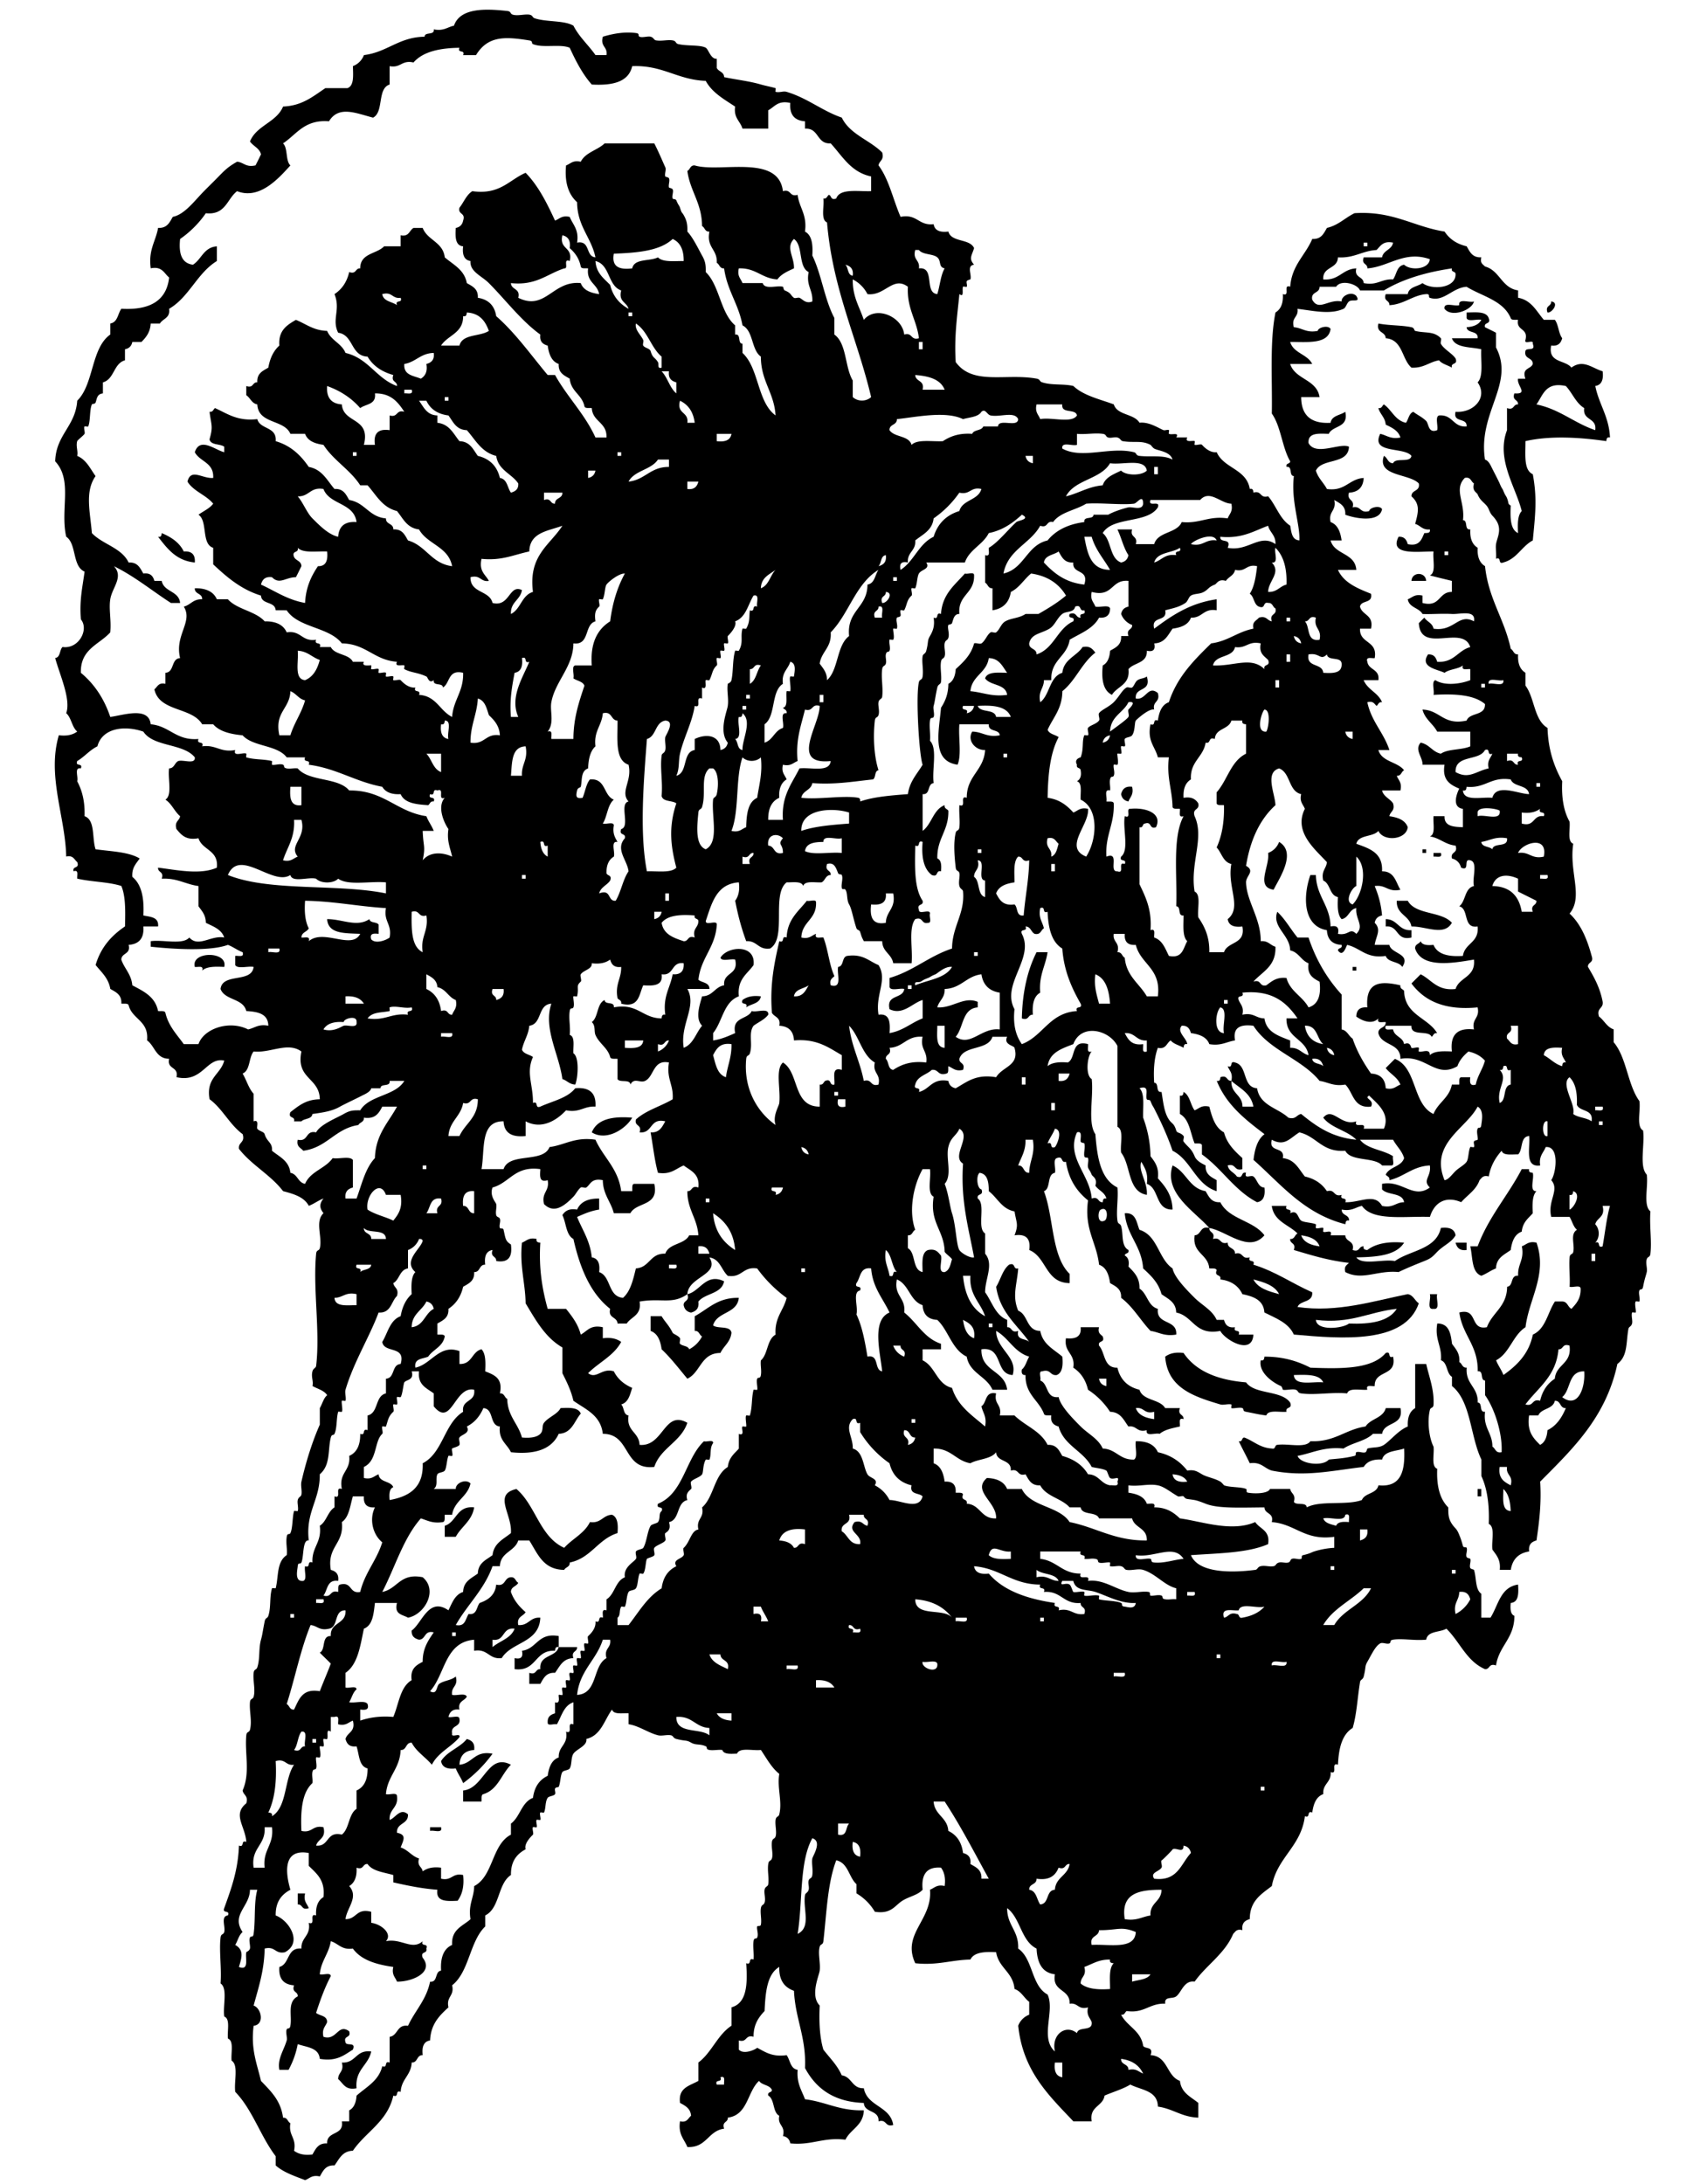 <svg xmlns="http://www.w3.org/2000/svg" viewBox="0 0 222 285.12"><g clip-rule="evenodd" fill-rule="evenodd"><path d="M192.48 39.36c-.231 1.101-2.89 2.161-3.841.96-.146-.946 1.318-.282 1.92-.48-.15-.946 1.32-.282 1.92-.48zM202.56 39.36c1.127.099.119 1.539-.479 1.44-.33-.971.52-.759.48-1.44zM180 42.24c1.483.277 3.029.211 4.32.48.402.084.358.449.479.48 1.327.332 2.428-.01 3.36.96.115.12-.083.57 0 .72.407.735 1.471 1.239 1.92 1.92.348.908-.659.461-.48 1.2-.546-.334-1.285-.475-1.68-.96-1.297.223-1.995 1.044-3.6.96-1.28-1.12-1.133-3.667-3.36-3.84-.04-.917-1.27-.653-.96-1.92zM21.12 69.6c1.236.523 2.303 1.217 2.88 2.4 1.037-.077 1.517.403 1.44 1.44-2.47-.25-3.601-1.839-4.8-3.36.408.088.453-.187.48-.48zM186.24 75.84h-1.92c.07-1.207 1.85-1.207 1.92 0zM147.84 102.72c.239 1.039-.268 1.332-.479 1.92-.536-.104-.856-.424-.96-.96.17-.63.52-1.08 1.44-.96zM167.04 109.92c2.361 1.412-.042 4.835-.72 6.24-2.401-.36-.475-3.054-.721-4.8.69-.27 1.17-.75 1.44-1.44zM185.76 110.88h.48v.48h-.48v-.48zM187.2 111.36h.96c.242.722-.535.425-.96.48v-.48zM182.4 117.6h1.439c1.012 1.869 4.417 1.343 5.76 2.88-1.024 1.782-3.322.451-5.279.48-.27-1.49-1.99-1.53-1.92-3.36zM180.96 120c1.586.015 1.655 1.545 3.36 1.44v.96c-2.083.482-1.598-1.603-3.36-1.44V120zM136.8 124.32c-.266 1.814-1.155 3.005-.96 5.28-.827.453-1.061 1.499-.96 2.88-.681-.041-.468.812-1.439.48.076-3.444.739-6.3 1.92-8.64h1.44zM29.28 126.24c-1.18-.06-2.308-.068-2.88.48.242-.722-.535-.425-.96-.48-.544-2.09 4.384-2.09 3.84 0zM176.64 126.24h.48v.48h-.48v-.48zM99.36 130.08c-.15.97-1.273.967-1.92 1.44.296-.776-.776-.184-.48-.96.555-.41 1.298-.62 2.4-.48zM154.56 142.56c.832.449.887 1.674 1.44 2.4.588-.212.881-.72 1.92-.48.367 1.394.765 2.756 1.92 3.36.403 1.517 1.4 2.439 2.4 3.359v1.44c-1.117.316-.804-.797-1.92-.48.137.743.854.906 1.199 1.44.908.348.461-.659 1.2-.48-.279.871.627.251.96.48.479.33.618 1.447 1.44 1.439.132 1.093-.132 1.789-.96 1.921-2.948-1.532-4.585-4.376-7.2-6.24v-1.2c-.074-.326-.601-.199-.96-.24-.557-1.363-.672-3.168-1.92-3.84v-2.4c.41.09.45-.19.48-.48zM82.56 145.92c-.821 1.442-3.336 3.128-5.28 1.92.689-1.71 2.662-2.14 5.28-1.92zM200.16 153.12c.229.73-.514 2.435.479 2.4-.548.571-.54 1.699-.479 2.88-.487.588-1.304 1.107-1.44 2.4-.94.339-1.278 1.281-1.439 2.399-.825.615-1.879 1.002-1.92 2.4-.696.264-1.225.696-1.92.96-1.299-.462-1.104-2.417-1.44-3.84h.96c1.438-3.842 3.949-6.611 5.76-10.08h.96c-.09.41.19.45.48.48zM166.08 157.44H168c-.297.776.776.184.48.96 1.004-.508.981.641 1.439.96.36.252 1.395.245 1.92.48.062.027-.051.424 0 .479.137.15.771-.098.96 0 .068.036-.056.419 0 .48.207.228 1.271-.399.96.479h1.92c.043.917 1.268.653.96 1.92.972.332.76-.521 1.44-.479-.088.408.188.452.479.479 1.092-.828 2.686-1.155 4.801-.96-1.046 1.675-3.565 1.876-6.24 1.92.758 1.082 3.492.188 5.04.48 2.019-1.422 5.38-1.5 6-4.32 1.092-.132 1.788.132 1.92.96-.514.93-1.571 1.306-2.4 2.16-.62.64-.765.834-1.68 1.2-.563.226-2.246.889-3.36 1.439-2.739-.282-4.74 1.164-6.96 0-.205-.765.209-.91.48-1.199-2.662-.299-4.919-1.002-7.2-1.681.332-.972-.521-.759-.479-1.439.601.041.582-.538.96-.721-1.16-1.16-3.08-1.56-3.36-3.6zm6.24 5.28c-.34-.94-1.281-1.279-2.4-1.44.34.94 1.28 1.28 2.4 1.44zM146.88 158.4c1.483-.123 1.52 1.2 1.92 2.16 2.39.73 2.46 3.78 4.32 5.04.242 1.204 1.917 2.877 2.88 3.84.975.975 2.313 1.602 2.88 2.88h.96c.17.63.521 1.079 1.44.96-.297.776.776.184.479.96h1.92c-.165 2.821-3.773.634-4.319-.479-3.36.64-3.501-1.94-5.761-2.4-.041-1.398-1.095-1.785-1.92-2.399-.402-1.518-1.399-2.44-2.399-3.36-.21-2.99-2.13-4.27-2.4-7.2zM70.56 162.24c-.219 3.419.269 6.131.96 8.641h2.4c.783.977 1.554 1.966 1.92 3.359.844-.437 1.237-1.322 2.88-.96v1.44c1.102-.142 1.845.074 2.4.479-.978 1.822-2.928 2.672-4.32 4.08 1.088.838 1.803-.749 3.36-.24.507 1.013 1.34 1.7 2.4 2.16-.3.9-.497 1.903-1.44 2.16.41.391.253 1.348.96 1.44-.32 2.079 1.372 2.147 1.44 3.84 3.132.286 3.203-4.624 6.24-2.88-.846 2.514-3.474 3.245-4.32 5.76-4.139.459-3.022-4.338-6.72-4.32-.272-2.448-2.25-3.189-3.84-4.319-.315-1.365-.88-2.48-1.44-3.601v-3.359c-2.233-1.287-3.479-3.562-4.8-5.761-.05-2.749-.794-4.806-.48-7.92.588-.212.88-.719 1.92-.479-.088.41.187.45.48.48zM190.08 162.24h1.439v.96c-.92.12-1.27-.33-1.44-.96zM186.72 168.96h.96c-.197.602.467 2.066-.479 1.92-.95.15-.28-1.32-.48-1.92zM96.48 169.44c-.21 2.109-2.859 1.781-3.36 3.6.631.489 2.25-.01 2.4.96-.129 1.231-1.01 1.711-1.44 2.641-2.559.001-2.578 2.542-4.32 3.359-1.092-1.308-2.126-2.673-3.36-3.84-.161-1.118-.5-2.061-1.44-2.399v-1.92h1.44c.46.782.917 1.115 1.44 2.159.08.16.781.39.96.721.082.149-.115.601 0 .72.307.318 1.038.244 1.2.72.73-.39 1.29-.949 1.68-1.68-.377-.183-.359-.762-.96-.72v-1.92c1.77-.95 2.988-2.45 5.76-2.4zM141.12 173.28h2.399c-.204.766.21.911.48 1.2.348.907-.659.461-.48 1.2.832.928.579 2.941 2.4 2.88.371 1.549 1.331 2.509 2.88 2.88.463 1.458 2.648 1.191 3.36 2.4h1.92c-.332.972.521.759.479 1.439-.722-.241-.425.535-.479.96-.981.219-1.994.406-2.64.96-.546-.175-1.873.433-1.681-.479-1.322.362-1.274-.646-2.399-.48-.615-.825-1.002-1.878-2.4-1.92a9.81 9.81 0 00-2.88-2.88c-.299-1.302-.954-2.245-1.92-2.88.294-1.894-1.254-1.946-.96-3.84 1.25.13 2.05-.19 1.92-1.44zm3.36 7.68v-.961h-.961c.1.54.42.86.96.96zm6.24 4.32v-.96c-1.322.362-1.274-.646-2.399-.479.34.94 1.28 1.28 2.4 1.44zM154.56 176.64c1.609 2.391 4.467 3.533 8.16 3.84 1.178 1.623 4.607.992 5.761 2.64.347.908-.66.461-.48 1.2-.955.085-2.379-.299-2.64.48-1.131-.149-1.3-.223-2.641-.48-.529-.102-.214-.357-.479-.479-.329-.152-1.15.089-1.44 0-.041-.013.041-.47 0-.48-.43-.108-1.05.116-1.439 0-3.522-1.044-6.913-2.18-7.2-6.24.56-.41 1.3-.62 2.4-.48zM181.92 177.12c.557 2.637-2.469 1.692-2.4 3.841-.425.055-1.201-.242-.96.479-.955.085-2.379-.3-2.64.48-1.992-.188-4.188.252-6 0-.521-.073-.334-.354-.72-.48-.427-.14-1.313.102-1.681 0 .021.006-.126-.435-.239-.479-.775-.311-2.976-1.626-2.641-3.36.408.088.453-.188.48-.48 2.488-.008 4.361.6 6 1.44 4.073.153 8.047.207 9.84-1.92.78-.3.18.78.96.48zm-9.12 3.36c-.502-1.098-2.202-.997-3.84-.96.12 1.48 2.38.82 3.84.96zM192.96 194.4h.48v.96h-.48v-.96zM61.92 196.8c-.292 1.787-1.672 2.487-2.4 3.84h-1.44v-1.44c1.584-.5 1.516-2.64 3.84-2.4zM67.2 217.92v-1.44c.826.187 1.146-.134.96-.96 1.98-.26 2.069-2.411 4.8-1.92v1.439c-.408-.088-.453.188-.48.48-2.704-.14-2.36 2.76-5.28 2.4z"/><path d="M75.36 215.04c.041.682-.812.469-.48 1.44-1.398.042-1.785 1.095-2.4 1.92-1.189-.069-1.504.736-1.92 1.44h-1.44v-1.44c.972.332.759-.521 1.44-.479-.172-1.933 2.027-1.493 2.4-2.881h2.4zM60.96 227.04c.63.171 1.079.521.96 1.44-1.215.064-1.855.705-1.92 1.92 1.749-.171 1.951-1.889 4.32-1.439a17.42 17.42 0 01-3.84 3.84c-.264-.696-.696-1.224-.96-1.92-1.092.132-1.789-.132-1.92-.96.8-1.28 2.429-1.73 3.36-2.88zM66.72 230.4c-1.244 1.236-1.698 3.263-3.6 3.84-.326.074-.199.602-.24.96h-2.4v-1.439c2.742-.25 3.203-4.96 6.24-3.36zM56.16 238.56h1.44c.227.867-.945.335-1.44.479v-.48zM38.88 247.2h.96c-.239 1.04.268 1.332.48 1.92-.972.332-.759-.521-1.44-.479v-1.44zM48.48 267.84c-.397 1.842-2.133 2.347-1.92 4.8-1.5.299-1.737-.663-2.4-1.2-.012-.893.81-.95.48-2.16 1.868.11 1.8-1.72 3.84-1.44z"/><path d="M162.24 144.48h1.439c-.32-1.76-1.768-2.393-2.88-3.36.239-1.04-.268-1.332-.479-1.92.776.296.184-.777.96-.48 1.692.387.917 3.242 2.88 3.36.363 2.277 2.717 2.563 4.08 3.84 1.01.289 1.052-.388 1.68-.48 1.937 1.584 3.981 3.059 7.2 3.36-1.188-1.213-3.286-1.515-4.32-2.88 1.237-1.487 2.293 1.176 4.32.479-.373 1.013 1.332-.053.96.96h2.64c.877-2-.967-3.35-1.92-4.32-.764.402.741.512.24 1.44-2.338.258-2.302-1.858-3.36-2.88-1.546.266-2.241-.318-3.359-.48-2.376-2.904-6.582-3.979-8.641-7.2-1.638-.198-2.723.158-2.399 1.92-1.119.162-1.814.747-3.36.48-.34-.94-1.281-1.279-2.4-1.44-.162-.558-.432-1.008-1.199-.96-.704.797.63 1.6.72 2.4-.408-.088-.453.188-.48.48-.546-.333-1.285-.475-1.68-.96-.562.318-.57 1.19-1.68.96-.453 1.228-.598 2.763-.48 4.56.691.029.124 1.316.96 1.2.211 1.243.321 2.647.96 3.6.407.607.659.445.96 1.44.116.382.543.207.96.72.119.146-.113.569 0 .72.592.782 1.002.855 1.44 1.921.258.626.979.959 1.44 1.199-.069 1.189.735 1.504 1.439 1.92v1.44c-2.789-.891-3.308-4.053-5.76-5.28-.644-1.885-1.492-3.745-2.4-5.52-.201-.394-.193-.244-.479-.96-.098-.244-.4-.086-.48-.24-.26-.504.478-1.917-.96-1.44.734.706.426 2.455.48 3.84.534 1.465.924 3.075.96 5.04.555.725 1.134 1.426.96 2.88.947 1.052 1.864 2.136 1.92 4.08-2.295.055-1.698-2.782-3.36-3.36.206-1.405-.291-2.108-.72-2.88-.45 1.176.855 2.66.72 4.319-2.534-.425-2.056-3.863-3.359-5.52-.151-1.129.399-2.96-.48-3.36v-10.56c-1.062-2.106-4.732-2.993-5.76-.24-1.49.59-3.098 1.062-3.36 2.88.558-.482 1.501-.579 2.641-.48 1.111-.569.336-3.023 2.64-2.4.055.425-.242 1.202.479.96-.573.56-.866 3.098 0 3.6.271 2.291-.571 5.691.48 7.2.235 3.045.683 5.878 2.88 6.96.134 1.479-.181 3.023 0 4.32.072.521.359.333.48.72.318 1.026-.033 2.6.96 3.12.132.532-.459.342-.48.721.407.232.617.663.48 1.439.71.729 1.472 1.407 1.439 2.88 1.034.646 1.078 2.282 2.4 2.641-.239 2.158 2.539 1.301 2.399 3.359-1.546.267-2.241-.318-3.359-.479-1.326-1.395-2.285-3.155-3.84-4.32.069-1.189-.736-1.504-1.44-1.92-.161-1.119-.499-2.061-1.44-2.4-.323-2.956-1.961-4.599-1.439-8.399-1.467-1.173-2.533-2.747-2.88-5.04-.739.18-.293-.827-1.2-.48-.541.179-.094 1.347-.24 1.92-1.093.188-.496 2.064-1.439 2.4 1.298 3.422.96 8.479 3.359 10.8v1.2c-3.174-.025-2.998-3.402-5.279-4.32.214-1.494-.426-2.134-1.92-1.92.554-1.453.252-1.544 0-3.12-1.677-.323-2.225-1.775-3.36-2.64-.013-1.188-.149-2.25-1.2-2.4-.495.357-.34 2.084.24 2.16.348.907-.659.461-.48 1.2 1.094.746-.174 3.854.96 4.56v2.641c1.18 1.382-.03 3.336 0 5.04.908 1.252 1.331 2.989 2.88 3.6v.96c.682-.041.469.812 1.44.48-.298 1.258.974.946 1.44 1.439-1.584-2.256-3.831-3.849-4.32-7.2.583-.937.837-2.203 1.68-2.88.907-.347.461.66 1.2.48-.164 2.156-.817 3.576 0 5.52 1.318.522 1.052 2.628 2.88 2.641.32 1.759 1.768 2.393 2.88 3.359.104 1.144.012 2.092-.72 2.4-.918.118-.767-.834-1.92-.48-.521-.04-.108.852-.24 1.2 1.106.414.68 2.361 2.4 2.16.242 1.204 1.917 2.878 2.88 3.84.975.975 2.313 1.603 2.88 2.88 1.77.071 2.183 1.498 4.08 1.44.547-.333.09-1.671.24-2.4 1.461-.021 2.438.442 2.88 1.44 1.711.368 2.921 1.239 3.84 2.399.937-.161 1.312.128 1.92.48.669.388 1.61.503 2.4.96.164.096.466.475.479.48.707.286 2.316.197 2.88.479.171.086-.083.419.24.48.775.147 2.595.166 2.88-.48h2.641c.092.628.77.671.479 1.68.28.52 1.633-.032 1.68.721 1.773-.947 5.22-.221 7.2-.96.401-.96 1.928-.793 2.16-1.92 3.02.3 3.499-1.941 3.36-4.801-1.073.368-2.591.289-2.88 1.44-1.192-.072-1.981.259-2.4.96-4.205.483-7.609 1.345-12 .479-.992-.287-1.386-1.174-2.88-.96-.464-.977-.977-1.903-1.44-2.88.532.133.342-.458.721-.479 1.225.454 2.018 1.342 3.6 1.439.532.133.342-.458.72-.479 1.396-.204 3.678.478 4.32-.48 3.179.139 4.547-1.532 7.2-1.92.646-1.033 2.281-1.078 2.64-2.399h1.92c.466 2.386-2.136 1.704-2.399 3.359h-1.2c-.967.954-2.688 1.153-3.84 1.92-2.585-.264-4.048.593-6 .96.338 1.044 3.271 1.437 4.079.48 1.098-.129 1.92-.129 3.36-.48.288-.07.07-.405.24-.479.333-.146.871.154 1.2 0 .115-.055.221-.475.239-.48.784-.214 1.509-.054 2.16-.479.85-.556 1.884-1.913 3.12-2.4-.071-1.191.259-1.981.96-2.399v-5.761h1.44c.378 1.695 1.046 3.305.96 5.28-.023.541-.383.325-.48.72-.357 1.459-.123 3.611.48 4.801.11 1.01-.339 2.578.479 2.88-.102 2.262.35 3.97 1.44 5.04.011.854-.005 1.437.479 2.16.447.666.596.528.96 1.439.15.375.227.524.48 1.44.076.275.409.077.479.239.146.334-.154.871 0 1.2.066.142.463.188.48.24.116.346-.154.872 0 1.2.064.136.465.193.48.24.345 1.063.143 2.56.96 3.119v3.12h1.199c1.023-1.617 1.291-3.989 3.601-4.319.075 1.195.07 2.31-.96 2.399-.077.797-.036 1.477.479 1.681.001 2.96-2.018 3.902-2.399 6.479-.972-.332-.76.521-1.44.48-2.411-1.029-3.294-3.587-5.04-5.28-.858.501-2.453.267-2.64 1.439-1.664.141-3.169-.194-4.32 0-.542.092-.209.356-.479.48-.323.148-.89-.17-1.2 0-.652.355-1.158 1.499-1.681 2.4-.367.635-.167.704-.479 1.92-.114.442-.426.384-.48.72-.347 2.142-.422 4.153-.96 6-1.393.847-1.827 2.652-1.92 4.8-1.013-.372.053 1.333-.96.96.104 1.385-1.064 1.495-.96 2.88-.94.34-1.278 1.281-1.439 2.4-.777-.297-.184.776-.96.479-.502 3.979-3.61 5.351-4.32 9.12-1.35 1.05-2.88 1.92-2.88 4.32-.63.17-1.079.521-.96 1.439-.766-.204-.911.21-1.2.48-1.123 2.638-3.476 4.044-5.04 6.24-1.391-.2-1.692 1.371-2.4 1.92-.516.4-1.571-.06-1.439.96-2.079-.079-2.704 1.296-5.04.96-.244.156-.248.552-.72.479.781 1.539 2.58 2.06 2.88 4.08.293.427 1.391.05.96 1.2 2.282.117 2.067 2.732 3.84 3.36.176 1.584 1.436 2.085 2.4 2.88v1.92c-2.17-.07-3.312-1.169-5.28-1.44-.039-2.121-2.179-2.141-3.601-2.88-.995.604-2.243.957-3.359 1.44-.226 1.454-2.008 1.353-1.681 3.36h-2.399c-3.188-3.373-6.582-6.539-7.2-12.48a2.47 2.47 0 011.44-1.44v-1.68c-.689-.511-1.026-1.374-1.92-1.68-.188-2.214-2.072-2.729-2.4-4.8-1.52-.08-2.886-.006-3.36.96-2.513.047-4.324.795-7.2.479-1.812-3.849 2.275-5.64 1.921-9.6.588-.212.88-.72 1.92-.48.142-1.102-.075-1.846-.48-2.399-1.901-.142-2.594.926-2.399 2.88-.645.72-1.713.861-2.641 1.439-.996.621-1.442 1.781-3.6 1.44a6.804 6.804 0 00-2.4-2.4v-1.2c-1.009-.911-1.067-2.772-2.64-3.119-1.147 3.022-1.255 6.879-1.68 10.56-.061.526-.369.33-.48.72-.251.885.119 2.095 0 3.12-.074.637-1.289 3.281 0 4.561-.101 2.181-.002 4.162.48 5.76.834 1.085 1.817 2.023 2.4 3.36 1.341.179 1.308 1.732 2.88 1.68.458 2.422 3.461 2.299 3.84 4.8-1.116.316-.803-.797-1.92-.479.102-1.542-1.839-1.041-1.92-2.4-3.942-.138-6.258-1.902-7.68-4.561.179-4.019-1.272-6.407-1.44-10.079-1.243-.438-1.977-1.384-1.92-3.12-1.606.953-1.803 3.317-1.92 5.76-.776.823-1.45 1.75-1.44 3.36-1.117-.317-.803.796-1.92.479v1.2c.588.649 1.996.089 2.4-.24 1.05.55 1.969 1.231 3.84.96.473.647.47 1.771 1.44 1.92-.151 1.752.529 2.671.96 3.84 2.713.327 4.537 1.544 7.68 1.44-.065 2.015-1.725 2.435-2.4 3.84-2.918-.357-4.357.763-7.2.48-.104-.536-.424-.856-.96-.96.355-1.396-.744-1.337-.48-2.641-.892-.468-.573-2.146-1.44-2.64-.132-.532.458-.342.48-.72-.268-.692-1.309-.611-1.68-1.2-1.547 1.412-1.454 4.466-4.08 4.8.041.681-.812.469-.48 1.44-2.117.282-2.28 2.52-4.8 2.399-.409-1.031-1.231-1.648-.96-3.359.929.208 1.039-.402 1.44-.721-.073-.967-.765-1.315-1.44-1.68-.267-2.027 1.29-2.23 2.4-2.88v-2.4c1.741-1.298 2.48-3.6 4.32-4.8v-2.4c2.009-.551 2.114-3.006 1.92-5.76.777.297.184-.776.96-.479.089-.801-.119-1.641 0-2.4.086-.55.354-.206.48-.479.204-.442-.113-1.157 0-1.44.055-.137.425.054.48-.24.123-.657-.115-1.526 0-2.16.093-.508.355-.338.48-.72.164-.502-.096-1.215 0-1.68.097-.467.433-.371.48-.721.114-.835-.126-1.733 0-2.64.073-.521.355-.334.48-.72.19-.586-.112-1.465 0-2.16.083-.515.355-.336.48-.72.177-.545-.1-1.544 0-2.16.083-.511.386-.336.48-.72.415-1.689-.306-3.431 0-5.28-1.026-.813-1.654-2.026-2.4-3.12-1.068.132-2.772-.372-3.12.48-.825.024-1.724.123-1.92-.48-.512-.067-1.172.09-1.68 0-.539-.096-.21-.355-.48-.48-.765-.353-1.271-.104-1.92-.479-.657-.38-.664-.157-1.92-.48-.448-.115-.378-.418-.72-.479-.526-.096-1.191.124-1.68 0-1.292-.327-2.52-1.254-3.84-1.44v-1.439c-.862-.019-1.955.194-2.16-.48-1.021 1.379-1.42 3.38-3.36 3.84.178.88-1.282 1.32-1.68 1.921-.342.516-.187 1.402-.48 1.92-.142.25-.799.249-.96.479-.263.377-.246 1.396-.48 1.92-.041.091-.399.037-.48.24-.078.195.102.537 0 .72-.137.247-.801.253-.96.48-.347.496-.235 1.406-.48 1.92-.031.064-.422-.053-.48 0-.146.132.087.772 0 .96-.03.064-.422-.053-.48 0-.149.136.096.771 0 .96-.035.067-.419-.055-.48 0-.155.141.109.771 0 .96-.041.07-1.229 1.096-.96 1.92-1.146.613-1.95 1.57-1.92 3.36-1.746 1.134-1.429 4.33-3.36 5.279v1.44c-2.042 1.958-2.079 5.921-4.32 7.68.323 1.443-.803 1.438-.48 2.88-1.171 1.069-2.305 2.176-2.4 4.32-.829.132-1.093.828-.96 1.92-.828-.027-.613.987-1.44.96-.077 1.683-1.363 2.157-1.44 3.84-.776-.296-.183.777-.96.48-.757 3.403-3.597 4.723-5.28 7.2-1.398.041-1.785 1.095-2.4 1.92-1.189-.069-1.504.736-1.92 1.439-1.039-.239-1.332.269-1.92.48-1.379-.54-2.831-1.009-3.84-1.92v-1.2c-1.977-2.583-3.033-6.087-5.28-8.4-.193-1.326.462-3.502-.48-4.08-.11-1.009.338-2.578-.48-2.88-.11-1.01.339-2.578-.48-2.88-.204-1.396.478-3.678-.48-4.319.154-1.973-.206-4.221 0-6 .061-.527.376-.329.48-.721.181-.678-.5-2.06.48-2.16.297-.776-.776-.183-.48-.96.889-2.471 1.808-4.912 1.92-8.159.776.296.183-.777.96-.48-.136-2.065-1.832-3.565 0-5.04.29-1.01-.388-1.053-.48-1.68 1.021-2.287.252-4.835.48-7.2.051-.531.378-.327.48-.72.299-1.159-.11-2.462 0-3.601.051-.53.369-.328.48-.72.254-.896-.125-2.194 0-3.12.07-.521.354-.334.48-.72.375-1.146.147-2.416.48-3.601.193-.686.225-1.131.48-2.399.101-.502.356-.341.48-.72.366-1.12.128-2.453.48-3.601.013-.041.47.041.48 0 .389-1.541.103-3.449 1.44-4.32.104-.759-.138-1.52 0-2.399.087-.553.35-.203.48-.48.318-.677.244-2.169.48-2.88.015-.046.466.046.48 0 .123-.412-.101-1.059 0-1.439.118-.444.419-.382.48-.721.09-.499-.12-1.157 0-1.68.595-2.602 1.42-5.23 2.4-7.44v-2.159c.334-.547.475-1.286.96-1.681-.408-.633-1.259-.82-1.92-1.199.158-.656-.204-1.16 0-1.921.113-.42.443-.405.48-.72.537-4.542-.441-10.059 0-14.64.051-.531.384-.327.48-.72.36-1.469-.676-3.472.48-4.561-.547-.696-.547-1.224 0-1.92-.696.264-1.224.696-1.92.96-.604-1.155-1.967-1.553-3.36-1.92-1.626-2.134-4.119-3.401-5.76-5.521-.119-.918.833-.766.48-1.92-1.708-1.251-2.614-3.306-4.32-4.56-.492-2.812 1.437-3.204 1.92-5.04-2.349-.507-2.795 2.962-6.24 2.16.32-1.441-1.281-.959-.96-2.4-1.748-.012-1.85-1.669-2.88-2.4.251-2.571-1.917-2.723-2.4-4.56-.074-.326-.601-.199-.96-.24.069-1.189-.736-1.504-1.44-1.92-.247-1.433-1.173-2.187-1.92-3.12.669-2.291 2.071-3.849 3.84-5.04.047-1.967.093-3.933-.48-5.28-1.694-.545-3.95-.53-5.76-.96-.055-.425.242-1.202-.48-.96-.18-.74.827-.293.48-1.2-.401-.318-.512-.928-1.44-.72-.111-5.21-2.533-10.53-.96-15.84 1.102.142 1.845-.075 2.4-.48-.702-.578-.758-1.802-1.44-2.4.652-1.803-.872-5.071-1.44-7.2.707-.093.55-1.049.96-1.44 2.106.307 3.485-2.27 2.4-3.6-.22-2.46.218-4.262.48-6.24-1.628-.692-1.018-3.622-2.4-4.56-.811-3.59.884-7.344-1.44-9.84.104-3.495 2.648-4.551 2.88-7.92 2.189-2.13 1.784-6.856 4.32-8.64v-1.44c.97-.15.967-1.273 1.44-1.92 3.646.206 5.896-.983 6.24-4.08-.663-.537-.901-1.499-2.4-1.2-.336-2.416.651-3.509.96-5.28 1.189.069 1.504-.736 1.92-1.44 1.544-.298 2.849-2.116 4.08-3.36.531-.537 1.111-1.103 1.68-1.68.984-.999 1.362-1.438 2.64-2.16.872.088 1.145.775 2.4.48.252-.468.481-.958.72-1.44-.211-.829-1.023-1.057-1.44-1.68.848-2.112 3.447-2.473 4.32-4.56 2.533-.107 3.929-1.351 5.52-2.4h2.88c.892-.309.745-1.656.72-2.88a2.47 2.47 0 001.44-1.44c3.062-.378 4.538-2.343 7.92-2.4.029-.691 1.316-.124 1.2-.96 1.296.256 1.781-.299 2.64-.48.803-2.362 4.162-2.224 6.96-1.92.526.057.333.354.72.48.612.199 1.623-.098 2.16 0 .508.093.338.355.72.48 1.563.511 3.829.243 5.04.96.754 1.486 1.959 2.521 2.88 3.84h1.44c.165-1.125-.843-1.078-.48-2.4 1.329-.402 2.787-.669 4.32-.48.567.07.2.351.48.48.355.164 1.082-.101 1.44 0 .427.12.396.428.72.48.76.123 1.509-.118 2.16 0 .502.092.341.389.72.48 1.159.279 2.875.081 3.6.479.353.194.652 1.52 1.44 1.44v1.2c.227.494.944.496.96 1.2 1.563.333 3.266.51 4.8.96.518.152 1.469.341 1.92.48.042.013-.041.47 0 .48.537.135.984-.135 1.44 0 2.699.8 4.701 2.516 7.2 3.36 1.076 2.204 3.644 2.917 5.28 4.56.289 1.01-.388 1.052-.48 1.68 1.373 1.828 1.908 4.492 2.88 6.72 2.189-.428 2.333 1.188 4.32.96.132.829.827 1.093 1.92.96.396 1.444 2.794.886 3.36 2.16-.279.958-.739 1.346 0 2.16-1.012.144-.276 1.307-.48 1.92-.006.018-.423.097-.479.24-.08.199.099.531 0 .72-.035.068-.441-.067-.48 0-.176.304.206 1.491-.479.96-.276 2.844-.693 5.547-.48 8.88 2.237 3.087 6.556 1.431 10.561 2.16.508.093.338.355.72.48 1.28.418 2.748.166 4.08.48 1.31 1.25 3.407 1.713 5.28 2.4.462 1.458 2.648 1.191 3.359 2.4 1.241-.148 2.49.708 3.12.96.199.08.531-.099.72 0 .068.035-.066.441 0 .48.353.204 1.41-.254.96.48h1.44c-.378.736.742.354.96.48.066.039-.067.445 0 .48.188.098.823-.15.96 0 .164.181.977 1.094 1.92.96.916 2.124 3.894 2.187 4.32 4.8.408-.088.452.188.479.48 1.117-.316.804.797 1.92.48 1.035 1.206 1.519 2.962 2.881 3.84.158.881.219 1.86 1.199 1.92.091-2.172-1.113-5.125-.72-8.4-.691-.029-.124-1.316-.96-1.2-.132-.532.458-.342.48-.72-1.064-1.816-1.204-4.556-2.4-6.24.076-4.483-.289-9.409.479-13.2.702-.418 1.032-1.208.96-2.4 1.013.373-.052-1.333.961-.96.208-2.832 1.983-4.096 2.88-6.24 1.189.069 1.504-.736 1.92-1.44 1.496-.344 2.359-1.32 3.6-1.92 5.043-.322 7.686 1.754 11.76 2.4.635.966 1.579 1.622 2.88 1.92.417.704.731 1.509 1.921 1.44-.205.765.209.911.479 1.2 1.95.53 2.157 2.803 4.32 3.12v.96c1.76.321 2.393 1.768 3.359 2.88h1.44c.488.632.472 1.768.96 2.4-.17.629-.521 1.079-1.44.96-.449 2.29 1.833 1.848 2.641 2.88 1.56-1.136 2.711.083 4.08.48.132 1.092-.132 1.789-.96 1.92.478 2.402 1.786 3.973 1.92 6.72-.408-.088-.453.187-.48.48-3.347-.485-7.278-.753-10.56 0 .013 1.748-.258 3.778.96 4.32.594 3.185.312 5.354 0 8.64-1.457.783-2.076 2.404-3.84 2.88-.777.297-.184-.776-.96-.48.059-.82-.084-1.407 0-1.92.141-.863.82-1.896 0-3.12-.467-.696-.57-.493-.96-1.44-.328-.796-1.041-.921-1.44-1.92-.106-.267-.784-.454-.479-1.44-.414-.227-.394-.887-1.2-.72-1.479 1.504.058 3.176-.24 5.52.691.029.124 1.316.96 1.2-.072 1.192.259 1.981.96 2.4-.072 1.192.259 1.981.96 2.4.444 4.276 2.538 6.902 3.36 10.8.377.183.358.761.96.72-.072 1.192.259 1.981.96 2.4v1.68c1.209 1.591 1.108 4.491 2.88 5.52.089 2.871.864 5.055 1.92 6.96-.114 2.195.211 3.949.96 5.28.11 1.01-.339 2.579.48 2.88-.566 3.687 1.356 6.921-.48 9.12 1.455 1.345 2.283 3.317 2.88 5.52.332.972-.521.759-.479 1.44.807 1.353 1.582 2.738 1.92 4.56.118.918-.834.767-.48 1.92.689.511 1.026 1.374 1.92 1.68v1.68c1.696 1.984 1.809 5.552 3.36 7.68.181 1.259-.444 3.324.479 3.84.247 1.833-.538 4.699.48 5.76.222 1.538-.503 4.023.479 4.8-.143 1.926.194 3.84 0 5.521-.061.525-.354.333-.479.72-.172.527.105 1.218 0 1.68-.132.576-.26.778-.48 1.92-.102.529-.357.215-.479.48-.156.34.115 1.058 0 1.44-.016.052-.439-.049-.48 0-.199.237.078 1.204 0 1.439-.015.046-.466-.046-.479 0-.132.443.099 1.065 0 1.44-.117.443-.419.381-.48.72-.32 1.77-.064 3.524-1.439 4.56-1.492 6.989-5.856 11.104-10.08 15.36.177 2.897-.135 5.306-.48 7.68-.63.171-1.079.521-.96 1.44-1.384.216-2.184 1.016-2.399 2.4h-1.44c.143-1.343-.463-1.938-.96-2.641-.15-1.129.4-2.96-.479-3.359.095-2.496-.197-4.604-.96-6.24v-2.16c-1.461-3.02-1.355-7.605-3.841-9.6v-1.2c-.756-.443-.547-1.854-1.439-2.16.151-1.911-.847-2.673-.48-4.8 1.527-.008 1.756 1.284 1.92 2.64.453.667 1.046 1.194.96 2.4.378.183.359.761.96.72-.186 2.186 1.505 2.496 1.44 4.56.691.029.124 1.316.96 1.2-.271 2.111.958 2.722.96 4.561.413.227.393.887 1.2.72.132-2.374-.889-5.671-2.16-7.44v-1.92c-.691-.028-.124-1.315-.96-1.2.058-3.417-2.009-4.711-2.4-7.68 2.485-.645 1.304 2.377 3.601 1.92.705-1.935 2.614-2.665 2.64-5.28.861-.098.382-1.538 1.44-1.439-.095-1.534.836-2.044.479-3.84.589-.212.881-.72 1.92-.48 1.443 4.154-.987 7.319-1.439 11.04-1.66 1.06-2.062 3.378-3.84 4.32.264.696.696 1.224.96 1.92 1.776-1.264 3.323-2.756 3.84-5.28 1.669-.73 1.931-2.869 2.88-4.319h.96c.704.016.707.732 1.2.96.613-.666 1.24-1.32 1.2-2.641-.03-.53-1.019-.102-1.44-.24.082-1.304-.11-2.695 0-3.84.051-.529.4-.327.48-.72.204-1.011-.448-2.31.479-2.88-.485-.395-.626-1.134-.96-1.68h-2.4c-.515-2.131 1.146-3.5 0-4.801.621-.823 1.131-4.497-.72-4.319-.287.753-.922 1.157-.72 2.399-2.062.303-1.301-2.219-1.44-3.84-1.21.069-.786 1.774-1.439 2.4-.862-.019-1.955.194-2.16-.48-.789.892-1.424 1.937-1.68 3.36-.766-.205-.911.209-1.2.479-.454 1.307-1.584 1.937-2.4 2.881-2.04-.878-3.528.064-4.08 1.92-3.319-.121-7.467.586-8.88-1.44-.859.181-1.344.736-2.64.48-.027.827.987.612.96 1.439-.408-.088-.453.188-.48.48-5.419-1.381-8.394-5.206-12-8.4.166-1.435.521-2.68 1.44-3.36-2.5-1.899-4.982-3.817-6.24-6.959.408.088.453-.188.48-.48.972-.332.759.521 1.439.48-.1 1.7 1.43 1.77 1.44 3.36zm19.68-10.08c.165.955 1.275.965 1.44 1.92.841-.385.89.439.96.48.188.109.819-.154.96 0 .047.052-.058.458 0 .48.408.161 1.471-.474 1.439.48.572-.549 1.7-.541 2.88-.48-.248-2.168.712-3.128 2.881-2.88-.323-1.443.803-1.437.479-2.88-4.345.425-6.966-.875-8.64-3.12.398-.401.799-.801 1.199-1.2 1.45.71 2.127 2.193 4.561 1.92.496-1.583 2.644-1.517 2.4-3.84-2.728.465-6.821 1.184-7.681-1.44-.041-.601.537-.583.72-.96.204.517.884.557 1.681.48.512 1.248 1.95 1.57 3.84 1.44.234-1.686 2.14-1.701 1.92-3.84-1.976.295-1.067-2.292-2.4-2.64.869-.651.678-2.362 1.921-2.64-.267-1.015.564-3.125-.48-3.36-.982-.262.032 1.473-1.2.96-.166-.634-.565-1.034-1.2-1.2-.223-.943.835-.605.48-1.68-1.38-.14-2.042-.998-3.36-1.2.779-.261.396-1.685.48-2.64h1.439c-.053 1.333 1.172 1.388 2.4 1.44v-2.4c-1.395-.187-.907-1.781-.48-2.64-1.173-.507-2.261-1.099-1.92-3.12h-2.88c.068-.958-1.091-1.936-.24-2.88 1.148.212 1.514 1.207 2.641 1.44.948-.652 2.739-.46 3.84-.96v-1.92h-4.32c-.552-1.047-1.597-1.604-1.92-2.88 2.328.072 2.7 2.1 5.76 1.44.41-1.11 2.467-.574 2.4-2.16-1.423-1.217-3.919-1.361-6.72-1.2.146-.574-.302-1.742.24-1.92 1.2.777 3.293.5 4.56 0v-1.44c-.426-.055-1.202.242-.96-.48-.632.488-1.769.472-2.4.96-.903-.461-3.288-.705-2.159-2.4.768-.048 1.037.402 1.199.96 2.226.145 2.679-1.481 4.32-1.92-.975-2.999-6.469.972-6.72-3.12.234-.246.475-.485.72-.72.346.534 1.063.697 1.2 1.44 2.714.423 3.247-2.064 5.28-.96.277-1.549-1.794-.903-2.881-.96-1.389-.074-2.865.058-3.84 0-.453-.827-1.745-.814-1.92-1.92.588-.211.881-.719 1.92-.479v.96c2.371.61 2.059-1.462 3.84-1.44v-1.44c-.958-.241-1.936-.464-2.88-.72.853-.348.348-2.052.48-3.12-1.979-.023-5.856.58-4.561-1.92.769-.048 1.038.402 1.2.96 1.521.322 1.796-.604 2.16-1.44.377-.023.832.032.72-.48-.978.097-1.23-.529-1.92-.72.451-1.605.646-2.607-.479-3.6-.014-.894 1.161-.599.96-1.68-1.24-1.322-5.495-.902-4.561-3.6.493.227.496.944 1.2.96.32-.8 2.244.004 2.4-.96-.94-1.223-5.364-.233-4.08-2.88.859.181 1.344.736 2.64.48-.283-.917-1.11-1.29-1.92-1.68-.082-.958-.733-1.346-.96-2.16.472.072.476-.324.72-.48 1.038.723 1.443 2.077 2.88 2.4.34-.46.386-1.215.96-1.44.632.483 1.13.66 1.681 1.2.351.344.245 1.662 1.439 1.2.146-.574-.301-1.742.24-1.92 1.828-.148 1.803 1.558 3.6 1.44.102-1.221-1.817-.423-1.439-1.92 2.311.186 4.284-1.831 2.88-3.84.796-.804.386-2.814.48-4.32-1.424-.337-3.378-.142-3.841-1.44h3.36c.099-1.059-1.342-.579-1.44-1.44.896-.065 1.592-.329 1.921-.96-.574-.146-1.742.301-1.921-.24v-.72c1.225-.024 2.572-.171 2.881.72.347.907-.66.46-.48 1.2.481.238.972.468 1.44.72v1.92c2.508 4.772-2.391 8.452-1.44 14.64.505.152.759.806.96 1.2.318.622.881 1.723.96 1.92.272.68.338.604.48.96.271.68.337.604.479.96.272.68.051.719.48.96-.061 1.58-.073 3.113.96 3.6-.061-1.181-.068-2.309.479-2.88-.774-3.14-3.377-6.762-1.92-10.56v-2.88c.972.332.759-.521 1.44-.48.041-.681-.812-.468-.48-1.44 1.899.126.295-.997.48-1.92h.96c-.505-1.464.72-1.2.96-1.92.014-.894-1.161-.599-.96-1.68.097-.542 1.406.127.96-.96.172-.651-1.132.172-.96-.48.422-1.622-1.234-1.166-.96-2.64-.359-.041-.886.085-.96-.24-.979-2.301-3.729-2.832-5.761-4.08-1.889.125-2.975 2.034-4.8 1.44-.249-.081.113-.523-.479-.48-1.712.124-2.918 1.354-4.8 1.44.04-.681-.812-.468-.48-1.44h2.88c.15-.97 1.273-.967 1.92-1.44 1.248.941 4.403.678 4.32-1.2-.021-.378-.612-.188-.48-.72-3.413.506-6.438 1.402-8.88 2.88h-3.12c-.293-.839-2.481-1.482-3.119-.48h-2.16c.014.894-1.161.599-.96 1.68.85 1.569 2.114-.114 3.84.24-.045-.778 1.322-1.379 1.92-.72.59.93-.523.373-.96.72-.289.229-.4.817-.72.96-1.738.778-3.877.255-6 0 .165 1.125-.843 1.078-.48 2.4 1.113.086 1.622.777 3.12.48.048-.455 1.399-.81 1.68-.24-.311 2.01-2.966 1.674-5.279 1.68.432 1.488 2.254 1.586 2.88 2.88h-2.88c.664 2.056 3.464 1.976 3.84 4.32h-2.4c.005 2.396 1.294 3.506 3.84 3.36.15-.97 1.273-.967 1.92-1.44.464 2.143-1.625 1.734-2.16 2.88-1.318-.039-2.741-.182-2.64 1.2.921 1.759 4.131-.086 5.28.48-.094 2.386-3.518 1.443-4.32 3.12.292.988 1 1.561 1.44 2.4 2.419.339 2.852-1.309 4.8-1.44-.064 1.215-.705 1.855-1.92 1.92-.317 1.117.797.803.479 1.92 1.128-.248.925.836 2.16.48.048-.455 1.399-.81 1.681-.24-.346 1.795-3.475 1.215-4.801.72.069-1.189-.736-1.504-1.439-1.92.323 1.443-.804 1.437-.48 2.88.94.339 1.279 1.281 1.44 2.4h-1.44c.512 1.889 3.2 1.6 3.36 3.84h-2.4c.779 1.701 2.552 2.409 4.32 3.12.268 1.308-1.293.787-1.44 1.68.284 1.156 1.836 1.044 1.44 2.88h-1.44c-.075 1.995 2.339 1.501 1.92 3.84-.425.055-1.201-.242-.96.48.171 1.11 1.642.919 1.44 2.4h-1.92c.506 1.254 1.895 1.626 2.4 2.88-.473-.072-.477.324-.721.48-.289-.271-.435-.685-1.2-.48.527 2.513 2.133 3.947 2.881 6.24h-1.44c.448 1.552 2.486 1.514 3.36 2.64-.378.183-.359.761-.96.72.212.588.719.881.479 1.92h-2.399c.211.829 1.022 1.057 1.439 1.68.29 1.01-.388 1.052-.479 1.68 1.118.161 2.06.5 2.399 1.44-.202 1.655-3.149 1.925-3.84.48-.691.828-2.582.458-2.88 1.68 1.701.619 3.488 1.152 3.36 3.6 1.622-.023 1.792 1.407 2.399 2.4-1.646.367-1.862-.698-3.36-.48.476 1.125.839 2.362.961 3.84-.536.104-.856.424-.961.96.921.892.158 1.766 0 2.88h1.921c.197 1.168 2.866 1.127 1.68 2.88-.443-.756-1.854-.547-2.16-1.44-2.553.393-3.276-1.043-5.04-1.44-.166.337-.566 1.644-1.2.72.021-.378.612-.188.48-.72-1.216-.064-1.855-.705-1.92-1.92-3.122-.523-3.147-4.406-2.16-7.2h.72c.072 2.808 1.848 3.913 1.92 6.72.826-.187 1.146.134.96.96 1.504.263 1.506-.872 2.4 0 1.091-1.062-.149-1.88 0-3.36-.955.165-.965 1.275-1.92 1.44-.549-.572-.541-1.7-.48-2.88-1.127-.233-.961-1.759-1.92-2.16-.295-1.255.392-1.528.48-2.4-1.459-1.613-4.411-3.917-2.88-6.96-.212-.588-.72-.881-.48-1.92-1.686-.395-1.369-2.792-2.88-3.36-1.913.54-.518 3.337-.48 4.8-2.054 1.866-3.288 4.552-3.84 7.92 1.236.688-.021 1.307 0 2.16.062 2.453 1.94 4.705 1.92 7.68.978-.097 1.231.529 1.92.72.097 2.576-1.721 3.239-2.88 4.56 1.075-.354.737.703 1.681.48.702-.498 1.297-1.103 2.64-.96.476 1.764 2.097 2.383 2.88 3.84 1.229-.371 1.666-1.534 1.44-3.36-.84-.44-1.658-.902-1.44-2.4-.987-.373-1.277-1.442-2.399-1.68-.029-2.054-2.411-3.026-1.681-5.04 1.036.964 1.734 2.266 2.641 3.36h1.439c.976 2.944 2.448 5.392 4.32 7.44v4.56c.743.137.906.854 1.439 1.2.589 1.731 1.448 3.192 2.4 4.56 1.216.064 1.855.705 1.92 1.92 1.039.239 1.332-.268 1.92-.48-.384-.976-1.333-1.387-1.92-2.16.398-.401.799-.801 1.2-1.2 2.923 1.158 2.266 5.895 5.04 7.2.587-1.492 2.064-2.095 2.399-3.84h.96c.041-.359-.085-.886.24-.96h1.2c-.067.627-.081 1.201.72.96.241-1.199.894-1.987 1.2-3.12-.521-.599-1.241-.999-2.16-1.2-.604.516-1.146 1.093-1.439 1.92-2.88 1.666-4.116-1.566-7.44-.96.035-2.115-2.48-1.68-2.88-3.36-.027-.827.987-.612.96-1.44-.425-.055-1.202.242-.96-.48-.83.865-2.124.302-2.88-.24.015-.866.48-1.28 1.439-1.2-.259-3.333 1.67-3.501 4.32-2.88-.071.472.324.476.48.72.098 3.182 3.097 3.463 4.319 5.52-.472-.072-.476.324-.72.48-.419-.941-2.73.011-2.64-1.44h-3.36c-.24.72.54.42.96.48zM14.4 78.24c-.208 1.299.153 2.721 0 4.32-1.438 1.603-3.922 2.157-3.84 5.28 1.752 1.448 3.034 3.366 3.84 5.76 1.667-.211 5.037-1.411 5.28.96 2.496.224 3.284 2.156 6.24 1.92-.296.776.777.184.48.96 1.846-.246 2.354.846 4.32.48-.354.971 1.145.233 1.44.48.048.041-.053.464 0 .48 1.034.311 2.301.213 3.36.48.041.011-.042.467 0 .48.332.102 1.053-.178 1.44 0 .266.123-.049.378.48.48.442.085.947-.064 1.44 0 1.448 1.752 5.272 1.128 6.72 2.88 4.531-.052 6.171 2.788 10.08 3.36.264.696.696 1.224.96 1.92H55.2c.075 2.167.393 1.902 0 3.84.869-1.076 2.426-1.127 3.84-.48-.231-1.129-.714-2.005-.48-3.6-.639-.92-1.485-2.963-.48-4.08-1.013.373.052-1.333-.96-.96-.777-.297-.184.776-.96.48-.297.776.776.183.48.96-.472-.072-.476.324-.72.48-1.582-.098-3.096-.264-3.6-1.44-1.192.072-1.981-.259-2.4-.96-3.508-.652-5.929-2.391-9.6-2.88.297-.776-.776-.183-.48-.96h-2.4c-1.234-1.646-4.399-1.361-5.76-2.88-1.608-.152-3.021-.5-3.84-1.44H26.4c-1.33-2.27-5.595-1.605-6.24-4.56.401-.318.512-.928 1.44-.72v-1.44c1.206-.074.714-1.846 1.92-1.92-.745-3.009 1.724-4.741.48-6.72.898-.222 1.226-1.015 2.4-.96.027-.827-.987-.612-.96-1.44 1.461-.021 2.438.442 2.88 1.44h1.44c1.209 1.352 3.591 1.529 4.8 2.88 1.461-.021 2.438.442 2.88 1.44 1.894-.294 1.946 1.254 3.84.96-.296.776.777.184.48.96h1.44c.54 1.061 2.34.859 2.88 1.92h1.44c-.377.708.842.412.96.48.067.039-.068.445 0 .48.188.098.824-.15.96 0 .052.058-.064.45 0 .48.187.088.828-.145.96 0 .054.06-.066.448 0 .48.188.092.826-.147.96 0 .052.058-.064.45 0 .48.188.088.828-.145.96 0 .347.382 1.091 1.063 1.92.96-.297.776.776.183.48.96 2.264.136 2.708 2.091 4.32 2.88.16-2.24 1.506-3.293 1.44-5.76-2-.48-1.689 1.351-2.64 1.92-.029-.691-1.316-.125-1.2-.96-.641.501-.763-.388-.96-.48-1.168-.546-1.937-.469-2.88-.96-.067-.035.067-.441 0-.48-.217-.126-1.338.256-.96-.48-2.99-.209-4.041-2.359-7.2-2.4-1.675-2.166-5.669-2.011-7.2-4.32H36c-.074-1.207-1.846-.714-1.92-1.92-2.625-.816-4.461-2.419-6.24-4.08v-2.16c-1.582-.498-.677-3.483-1.92-4.32.644-.477 1.441-.799 1.92-1.44-.931-1.149-2.56-1.601-3.36-2.88.446-1.796 1.927-.368 3.36-.48.117-2.037-1.742-2.098-2.4-3.36.657-2.052 2.686-.271 3.84 0v-.72c-.554-.406-1.75-.17-1.92-.96.489-1.712.24-1.774 0-3.6.472.072.476-.324.72-.48 1.606.713 2.899 1.741 5.52 1.44.373 1.387 2.572.947 2.4 2.88 1.982.578 3.28 1.84 4.32 3.36 1.76.32 2.393 1.768 3.36 2.88 1.189-.069 1.503.736 1.92 1.44 2.071.329 2.586 2.213 4.8 2.4-.027.827.988.612.96 1.44 1.189-.069 1.504.736 1.92 1.44 2.363.677 3.057 3.024 5.76 3.36-.476-2.564-3.238-2.842-4.32-4.8-1.584-.176-2.085-1.436-2.88-2.4-1.929-.471-2.705-2.096-3.84-3.36h-.96c-1.316-2.044-3.484-3.236-4.8-5.28-1.119-.161-2.061-.5-2.4-1.44h-1.92c-.813-1.907-4.189-1.251-4.32-3.84-.743-.137-.906-.854-1.44-1.2v-1.2c.972.332.759-.521 1.44-.48-.069-1.189.736-1.504 1.44-1.92.214-1.226.678-2.203 1.44-2.88-.152-1.993 1.003-2.677 2.16-3.36 1.315.525 2.29 1.39 4.08 1.44.505 1.254 1.894 1.625 2.4 2.88 2.988.692 4.023 3.336 6.72 4.32.041-.681-.812-.468-.48-1.44-1.501-.418-2.649-1.191-3.36-2.4-2.23-.09-1.803-2.836-3.84-3.12-.875-1.758.355-2.978-.48-5.04.965-.634 1.622-1.578 1.92-2.88.972.332.759-.521 1.44-.48-.006-2.006 2.145-1.855 3.12-2.88h2.16v-1.44c1.11.229 1.119-.642 1.68-.96h1.2c.618 1.622 2.652 1.827 2.88 3.84 1.112.967 2.56 1.601 2.88 3.36.704.416 1.509.73 1.44 1.92 1.384.216 2.184 1.016 2.4 2.4 2.557 2.244 4.532 5.069 6.72 7.68h.96c1.603 2.877 3.878 5.082 5.28 8.16h1.44c.085-2.005-1.812-2.029-1.92-3.84-.359-.041-.886.086-.96-.24-.314-1.526-1.768-1.912-1.92-3.6-.704-.416-1.509-.73-1.44-1.92-.94-.34-1.279-1.281-1.44-2.4-.63-.17-1.079-.521-.96-1.44-2.488-1.789-4.611-4.611-6.72-6.72-.954-.954-2.508-1.49-2.4-2.88-.829-.131-1.092-.828-.96-1.92-1.03-.09-1.035-1.205-.96-2.4.536-.104.855-.425.96-.96.354-1.074-.703-.737-.48-1.68.567-.713.895-1.666 1.68-2.16 3.622.502 4.78-1.459 6.96-2.4 1.662 1.698 2.776 3.944 3.84 6.24.588-.212.881-.719 1.92-.48.409 1.031 1.231 1.649.96 3.36 1.773-.333 1.072 1.809 2.4 1.92-.559-2.642-2.367-4.033-2.4-7.2-1.089-.991-1.657-2.503-1.44-4.8.588-.212.881-.72 1.92-.48.609-1.231 2.182-1.499 3.12-2.4h6.48c.575 1.104 1.18 2.567 1.44 3.12.154.328-.119.855 0 1.2.02.058.412.095.48.24.153.325-.104.854 0 1.2.01.033.421.114.48.24.155.329-.138.862 0 1.2.047.114.397.034.48.24.256.64.386.653.48.96.248.806.231.525.48.96.42.733.514 1.295.48 2.16.735.75 1.555 2.483 1.92 3.12.447.78.5 1.261.48 2.16 1.831 1.77 1.896 5.304 3.84 6.96v1.2c.836-.116.269 1.171.96 1.2v1.2c2.174 1.986 1.914 6.407 4.32 8.16-.19-3.01-1.921-4.478-1.92-7.68-1.262-.898-.959-3.361-2.4-4.08-.5-2.779-2.009-4.551-2.4-7.44-.602.042-.583-.538-.96-.72.107-1.787-1.379-1.981-.96-4.08-.602.042-.583-.537-.96-.72-.02-3.02-1.555-4.525-1.92-7.2.377-.183.359-.761.96-.72 3.3.986 10.941-1.527 11.52 3.36 1.117-.317.803.797 1.92.48.21 1.71 1.27 2.57.96 4.8.896.464 1.054 1.666.96 3.12 1.206 2.474 1.598 5.762 2.88 8.16v2.16c1.628 1.171 1.353 4.247 2.4 6v2.16c.632.609 1.768.609 2.399 0-1.824-7.695-5.016-14.023-5.76-22.8-.852-.348-.348-2.052-.48-3.12.472.072.476-.324.72-.48.376.103.205.755.96.48.485-1.354 2.78-.899 4.56-.96v-1.92c-2.646-.554-3.748-2.652-5.28-4.32-1.874.114-1.486-2.034-3.36-1.92v-.96c-1.344-.096-2.04-.84-1.92-2.4-1.643-.363-2.037.523-2.88.96v2.4h-3.36c-.288-.992-1.174-1.386-.96-2.88-1.44-.959-2.995-1.805-3.84-3.36-3.707-.134-5.601-2.08-9.6-1.92-.475 2.085-2.573 2.547-5.28 2.4-1.204-1.356-2.076-3.044-2.88-4.8-1.233-.536-3.492.07-4.8-.479-.257-.108.054-.395-.48-.48-3.163-.508-5.406-.629-6.96 1.92h-1.68c.296-.777-.776-.184-.48-.96-2.604.036-4.772.508-6 1.92-1.555-.354-1.645.755-3.12.48v2.4c-1.646.514-.726 3.594-2.16 4.32-2.202-.559-4.475-1.631-5.76.48-3.217-.256-4.213 1.708-6 2.88.659.621.302 2.258.96 2.88-1.564 1.728-4.049 4.513-6.96 3.36-1.318 1.002-1.486 3.154-4.08 2.88a13.329 13.329 0 01-3.36 3.36c-.199 1.879.183 3.176 1.68 3.36 1.127-.712 1.404-2.275 3.12-2.4v1.92c-2.58 1.581-3.614 4.706-6.24 6.24.182 1.222-.818 1.262-1.2 1.92h-1.2c-.062 1.138-.606 1.794-1.2 2.4h-1.2c-.104.536-.424.855-.96.96v1.44c-1.503.417-1.376 2.463-2.88 2.88v1.44c-.813.081-.781.751-.96 1.2-.081.202-.44.151-.48.24-.324.73-.168 2.116-.48 2.88-.024.059-.427-.048-.48 0-.15.136.098.771 0 .96-.101.194-.922.822-.96.96-.191.687.144 1.323 0 1.92 1.189.49 1.701 1.659 2.4 2.64-1.426 2.019-.704 4.69-.48 7.44 1.402 1.478 3.865 1.895 4.8 3.84 1.189-.069 1.504.736 1.92 1.44.919-.119 1.27.331 1.44.96h.96c.287 1.473 2.242 1.278 2.4 2.88h-1.2c-2.481-1.599-4.705-3.455-7.44-4.8 1.3 1.412-.23 2.763-.48 4.319zm60-44.16c-.944-.385-.083 1.037-.72.96-2.236.724-3.65 2.271-6.96 1.92.043.917 1.267.653.96 1.92 3.569 1.76 4.483-2.293 8.16-1.92.34.94 1.281 1.279 2.4 1.44-.229-1.371-1.684-1.517-1.44-3.36-.359-.041-.886.085-.96-.24-.211-1.069-.755-1.804-1.44-2.4.141-1.021-.235-1.525-.96-1.68-.45 1.89 1.411 1.469.96 3.36zm13.44-2.88c-1.646 1.553-4.59 1.81-7.68 1.92-.323 1.763.762 2.118 2.4 1.92.269-1.331 2.304-.896 3.36-1.44.625.654 2.084.476 3.36.48.021-1.461-.442-2.438-1.44-2.88zm15.84 3.84c-.823.377-1.662.739-2.16 1.44-2.044-.116-2.798-1.522-5.04-1.44-.239 1.04.268 1.332.48 1.92h2.64c.268.906 1.901.254 2.64.48.064.02.075.414.24.48.9.36.705.598 1.2.96.148.108.546-.069.72 0 .424.17.789.824 1.68.48.094-1.534-.836-2.044-.48-3.84-1.397-.683-.68-3.48-1.92-4.32-1.12 1.125.07 2.362 0 3.84zm74.4-2.88h.479v-.48h-.479v.48zm1.68.48c-1.889.111-2.911 1.088-5.04.96-.04 1.56-2.032 1.168-1.92 2.88 2.091.17 2.479-1.361 4.32-1.44-.308 1.267.917 1.003.96 1.92 1.796.356 2.306-.574 3.84-.48.474-.647.47-1.77 1.44-1.92.839.802 3.247.624 3.359-.72-3.329-1.167-5.391 1.008-8.16 1.2.041-.681-.812-.468-.479-1.44h2.4c.164-.955 1.274-.965 1.439-1.92-1.31-.271-1.64.445-2.16.96zM120 35.04c2.16-.241.644 3.197 2.4 3.36.349-1.091.428-2.451.96-3.36-.837-.17-.405-.965-.96-1.44-.576-.492-1.896-.313-2.4-.96h-.48c-.36 1.322.64 1.275.48 2.4zM79.68 37.2c.357 1.482 1.217 2.463 2.4 3.12-.226-.895-1.344-.896-.96-2.4-1.78-.62-1.421-3.378-3.36-3.84.096 1.584 1.097 2.263 1.92 3.12zm31.68-1.2c.119-.919-.331-1.27-.96-1.44.41.391.25 1.347.96 1.44zm1.44 5.76c1.623-1.952 5.052-.378 5.28 1.92 1.117-.317.803.796 1.92.48-.291-2.429-1.589-3.851-1.44-6.72-1.946-1.466-3.004 1.246-5.279.96a4.373 4.373 0 00-1.92-1.92c-.04 2.283.89 3.588 1.44 5.28zm-60.96-1.92c-.296-.776.777-.183.48-.96-1.125.166-1.077-.842-2.4-.48.15.97 1.273.967 1.92 1.44zm9.12.96c-.027.293-.072.568-.48.48.015 2.255-2.02 2.461-2.88 3.84H60c.373-1.547 2.687-1.153 3.84-1.92-.465-1.295-1.21-2.31-2.88-2.4zm21.12.48h.48v-.48h-.48v.48zM84 44.4c.085.19-.105.541 0 .72.181.309.85.356.96.72.294.971.526.747.96 1.44.176.281-.148.905.48.72v-1.44c-1.39-1.17-1.804-3.316-3.36-4.32-.177.817.661 1.491.96 2.16zm36 1.2h.48v-.96H120v.96zm-67.2 1.92c-.123 1.483 1.201 1.52 2.16 1.92.535-.345.899-.861.72-1.92.629-.17 1.079-.521.96-1.44-1.723.038-2.333 1.187-3.84 1.44zm35.52 3.84v-1.44c-.629-.17-1.079-.521-.96-1.44h-.96c.786.814 1.049 2.151 1.92 2.88zm32.16-.48h2.88c-.548-1.372-2.06-1.781-3.841-1.92.04.917 1.27.653.96 1.92zM44.64 52.8c.189 2.531 3.791 1.649 2.88 5.28h1.44c-.214-1.495.426-2.134 1.92-1.92v-1.92c1.117.317.803-.796 1.92-.479-.828-1.252-1.731-2.429-3.84-2.4.206 1.486-1.197 1.363-1.92 1.92-1.116-1.283-2.552-2.248-4.32-2.88-.119 1.558.576 2.303 1.92 2.399zm156 0c3.049.631 4.93 2.431 7.681 3.36.234-1.675-1.675-1.206-1.44-2.88-1.097-.663-1.546-1.974-2.399-2.88-2.67-.586-2.97 1.192-3.84 2.4zM52.8 51.36c.425-.055 1.202.242.96-.48h-.96v.48zm5.28.96h.48v-.48h-.48v.48zm-.96 1.92v.96c1.584.176 2.084 1.435 2.88 2.4 1.398.042 1.785 1.095 2.4 1.92 1.549.371 2.509 1.331 2.88 2.88.97.15.967 1.273 1.44 1.92.558-.162 1.008-.432.96-1.2-.864-1.296-2.607-1.713-2.88-3.6-1.929-.471-2.705-2.095-3.84-3.36-1.398-.042-1.785-1.095-2.4-1.92-1.421-.179-2.365-.835-2.88-1.92h-.96c.615.825 1.002 1.878 2.4 1.92zm32.64.96h.96c-.179-1.421-.835-2.365-1.92-2.88-.484 1.764 1.165 1.395.96 2.88zm46.08-.48c1.471-.29 4.119.599 4.8-.48-.171-.949-2.081-.158-1.92-1.44h-3.359c-.24 1.039.27 1.332.48 1.92zm-6.48-.48c-.477-.098-.662-.933-1.2-.479-.422.698-1.537.703-2.4.96-2.262-1.113-6.197-.255-8.64 0 .027.827-.987.612-.96 1.44.637.963 2.528.671 2.88 1.92.753-.767 2.636-.404 4.08-.48.969-.631 2.117-1.083 3.84-.96.222-.579 1.219-.381 1.44-.96h1.92c.089-1.111 2.607.208 2.64-.96-.48-1.064-2.37-.227-3.6-.481zM93.6 57.6c1.092.132 1.789-.131 1.92-.96H93.6v.96zm47.04.48c-.602.198-2.066-.467-1.92.48 2.575 1.434 6.216-.292 9.36.48.392.096.193.419.72.48 1.552.179 3.071-.165 4.32.48-.302-1.063-1.894-1.146-2.4-1.44-.2-.116-.407-.442-.479-.48-1.171-.619-2.091-.237-3.601-.48-.324-.052-.293-.36-.72-.48-.369-.104-.834.113-1.2 0-.387-.12-.198-.409-.72-.48-1.075-.147-2.26.11-3.36 0v1.44zm-94.56 1.44h.48v-.48h-.48v.48zm34.56 0h.48v-.48h-.48v.48zm54.24.96v-.96h-.96c.1.536.42.855.96.96zM85.92 60c-.883 1.356-3.071 1.409-3.84 2.88 2.17-.229 2.854-1.946 5.28-1.92V60h-1.44zm53.28 4.8c1.681-.399 2.893-1.267 4.8-1.44.357-1.083 1.442-1.438 2.4-1.92.65.68 2.709.68 3.359 0-.262-1.658-3.127-.713-4.8-.96-1.24 2.124-4.61 2.113-5.76 4.32zm11.52-2.88h.48v-.96h-.48v.96zm-73.92.48c.536-.104.856-.424.96-.96h-.96v.96zm12.96 1.44c.919.119 1.27-.33 1.44-.96h-1.44v.96zm-50.88.96c.73.856 1.182 2.142 1.92 2.88.936.936 2.104 2.123 3.36 2.4.096-1.344.84-2.04 2.4-1.92-.333-2.547-3.531-2.229-4.32-4.32-1.738-.298-1.858 1.022-3.36.96zm86.4-.48a13.345 13.345 0 01-3.36 3.36c-.176 1.584-1.436 2.084-2.4 2.88.105 1.385-1.064 1.495-.96 2.88-.826-.187-1.146.134-.96.96 1.766-1.114 2.361-3.398 4.32-4.32.528-1.712 1.648-2.832 3.36-3.36.416-1.503 2.463-1.377 2.88-2.88-1.44-.323-1.44.803-2.88.48zm-54.24.96c.972-.332.759.521 1.44.48-.027-.828.987-.613.96-1.44h-2.4v.96zm85.68 0h-6.479c-.373 1.013 1.332-.052.96.96-1.369 2.152-5.886 1.154-7.2 3.36 1.16.919.874 3.286 2.4 3.84.535-.104.855-.424.96-.96-.645-.956-.915-2.285-1.44-3.36h1.92c-.316 1.117.797.803.48 1.92h2.399c.492-1.668 2.951-1.369 3.601-2.88 2.396.236 3.471-.849 6-.48.212-.588.719-.881.479-1.92-1.37-.01-2.82-1.892-4.08-.48zm-8.64.48c-1.648.195-4.36-.146-6.24 0-1.382.857-3.385 1.095-4.32 2.4-.942-.223-.605.834-1.68.48-1.308 2.372-4.225 3.135-4.8 6.24 2.735-.625 3.024-3.695 5.76-4.32 1.074-1.327 2.678-2.123 4.8-2.4-.115-.836 1.172-.269 1.2-.96h1.92c.761-.437 2.132-.859 2.641-.96.544-.108 1.816.463 1.92-.479-.02-1.333-.78-.051-1.2-.001zm-18.96 3.84c-.773 1.546-2.523 2.117-3.12 3.84h-5.04c.552.869-.636.888-.96 1.44-.248.422-.217 1.368-.48 1.92-.031.066-.442-.064-.479 0-.109.188.154.82 0 .96-.655.595-.561 1.152-.96 1.92-.035.067-.441-.067-.48 0-.103.178.077.527 0 .72-.073.184-.452.173-.479.24-.175.427.153.923 0 1.44-.014.045-.465-.046-.48 0-.056.169.216 1.183 0 1.44-.04.048-.464-.053-.479 0-.107.358.165 1.082 0 1.44-.119.259-.369-.034-.48.48-.08.374.113.836 0 1.2-.12.387-.407.199-.479.72-.16 1.146.148 2.453 0 3.6-.045.347-.384.255-.48.72-.09.437.175 1.146 0 1.68-.126.387-.419.195-.479.72-.222 1.918-.149 4.521.479 6.48-.55.09-.319.96-.72 1.2-2.538.262-4.899.7-7.92.479-.165.955-1.275.965-1.44 1.92 2.262.261 5.518-.352 7.44 0 .19.035.276.215.24.48 1.781-.619 4.017-.784 6.239-.96.231-1.689 1.208-2.632 1.921-3.84-.456-1.253-.923-8.999-.48-10.8.096-.388.407-.201.48-.72.13-.938-.127-1.818 0-2.64.051-.333.366-.28.479-.72.323-1.257.1-1.263.48-1.92.387-.669.65-1.315.479-2.4.776.296.184-.777.96-.48.178-2.623 1.818-3.782 3.12-5.28.349.131 1.24-.28 1.2.24.079 2.399-2.138 2.502-1.92 5.04-.734-.02-.802.804-.96 1.2-.072.18-.455.177-.48.24-.16.399.191 1.094 0 1.68-.122.375-.368.229-.479.72-.111.487.154 1.208 0 1.68-.126.384-.397.205-.48.72-.132.826.113 1.811 0 2.64-.046.34-.377.266-.479.72-.28 1.234-.293 1.733-.48 2.4-.107.382.156 1.102 0 1.44-.128.278-.404-.082-.479.48-.113.832.084 1.805 0 2.64 1.011.988.238 3.761.479 5.52-.861.099-.381 1.539-1.439 1.44v4.8c1.201-.878 1.373-2.787 2.88-3.36-.072.472.323.476.479.72.069 2.629-1.509 3.611-1.439 6.24.516.204.556.883.479 1.68-.739-.18-.292.827-1.2.479-1.05-.789-1.375-2.305-1.199-4.32-.777-.296-.184.777-.961.48-.059 2.779-.15 5.591.961 7.2.179.739-.828.292-.48 1.2-.039.68 1.479-.199 1.44.48-.132.349.28 1.241-.24 1.2-.943.223-.605-.834-1.681-.48-.913 1.167-.307 3.854-.479 5.76h-2.4c-.205-1.234-1.417-1.463-1.439-2.88h-2.4c-.323-.621-.283-.591-.479-1.2-.094-.291-.39-.227-.48-.48-.382-1.07-.611-2.532-.96-3.12-.351-.592-.167-1.452-.48-1.92-.132-.197-.412.086-.48-.24-.101-.485.203-1.234 0-1.68-.061-.133-.391-.017-.48-.24-.306-.766-.52-1.455-1.44-1.2-.332.972.521.759.48 1.44-.704.016-.707.733-1.2.96-.906.054-2.172-.252-2.4.48-.206-.674-1.298-.462-2.16-.48-2.026 1.574.074 7.274-2.16 8.64-1.576.216-1.667-1.053-3.12-.96-.608-1.631-1.084-3.396-1.44-5.28.405-.555.622-1.298.48-2.4-2.924.196-3.53 2.709-4.32 5.04-.04.68 1.479-.199 1.44.48-.186 3.015-2.093 4.307-2.4 7.2.473.407 1.436.324 1.44 1.2h-2.88c1.276 2.285-.985 4.624-.48 7.68 1.273-.487 1.586-1.934 2.4-2.88-.94-.948-.311-2.739 0-3.84 1.417-.023 1.646-1.234 2.88-1.44-.163-1.763 1.922-1.278 1.44-3.36-.574-.146-1.741.301-1.92-.24.871-1.514 4.645-1.84 4.32.96-.822 1.178-2.155 1.844-1.92 4.08-1.994.726-2.138 3.302-3.36 4.8v.96c1.114-.166 1.988-.572 2.88-.96-.463-2.144 1.625-1.735 2.16-2.88.664.216 2.253-.493 2.16.48-.479.641-1.276.963-1.92 1.44-.701.964-.073 2.347-.48 3.6-.125.387-.429.191-.48.72-.371 3.866 1.409 6.933 3.84 8.641-.418-1.198.431-2.423.48-2.881.195-1.794-.542-4.384.48-5.279 2.171 1.349 1.259 5.78 4.8 5.76v-2.88c.472.072.476-.324.72-.48.908-.348.461.659 1.2.48.088-.872-.439-2.359.96-1.92v-1.92c-1.729-.991-3.259-2.181-6.24-1.92-.065-1.215-.705-1.855-1.92-1.92.23-1.11-.642-1.118-.96-1.68-.298-3.738.325-6.555.96-9.36.777.297.184-.776.96-.48.096-2.384 1.55-3.409 2.64-4.8.349.131 1.241-.281 1.2.24.077 2.237-1.853 2.468-1.92 4.56 1.039.239 1.332-.268 1.92-.48-.242.722.535.425.96.48.613 1.547.752 3.568 1.44 5.04-.271.289-.685.435-.48 1.2 1.573.453.769-1.471.96-2.4.794-.086.449-1.311 1.2-1.44 2.051-.292 2.826.694 4.08 1.2 1.216 1.956-.45 3.836 0 6.48 1.481-.202 1.537 1.023 1.44 2.4 1.775-.305 2.814-1.345 4.32-1.92v-2.4c-1.314.37-2.58 2.055-4.32 1.2-.468-1.988 1.747-1.293 1.92-2.64-.574-.146-1.741.301-1.92-.24v-1.2c3.1-.9 5.149-2.85 8.16-3.84.024-2.918 1.689-4.529 1.439-7.44-.025-.301-.37-.31-.479-.72-.146-.546.096-1.288 0-1.68s-.42-.194-.48-.72c-.149-1.294-.328-3.222 0-4.56.097-.393.423-.192.48-.72.1-.917-.073-1.86 0-2.88 1.013.373-.053-1.333.96-.96-.009-2.889 2.224-3.536 2.399-6.24-1.274.068-2.4-1.27-1.68-2.4 1.342.019 1.916.804 3.6.48-.098-.861-1.538-.381-1.439-1.44h-3.84c-.158 1.682.316 3.997-.24 5.28-3.416-.493-2.438-4.269-2.16-7.44.538-.822.95-1.77.96-3.12.632-.328.896-1.024.96-1.92 1-.92 1.997-1.843 2.4-3.36.25-.111.731.145.96 0 .473-.299.751-1.163 1.2-1.44.161-.1.573.118.72 0 .503-.408.621-1.113 1.2-1.44.794-.448 1.752-.378 2.64-.96h1.68c1.271-.729 2.519-1.482 3.601-2.4-.929-1.552-2.394-2.567-4.561-2.88-.928.752-1.51 1.851-2.64 2.4-.216 1.384-1.016 2.185-2.4 2.4v-2.88c-.601.042-.582-.537-.96-.72v-3.6c.723.242.426-.535.48-.96 1.157-.638 2.598-2.468 3.6-3.36.233-.208 1.914-.375.721-.96-1.22 1.106-2.52 2.038-4.32 2.4zm-60 2.4c-1.993.407-3.566 1.233-6.24.96-.363 1.643.523 2.037.96 2.88-1.125.166-1.077-.842-2.4-.48-.036 2.116 2.48 1.68 2.88 3.36 2.27.585 2.137-2.498 3.84-1.68-.21 1.31-1.509 1.531-1.44 3.12 1.294-.626 1.392-2.448 2.88-2.88-.622-4.782 2.217-6.103 3.84-8.64-1.867.693-4.268.853-4.32 3.36zm90.24-1.92c-.105.905 1.516.084.96 1.44 2.662.538 4.196-1.918 6.239-.48.055-1.174-.737-1.502-.96-2.4-1.87.687-3.4 1.716-6.24 1.44zm-14.4 4.32c-.812-1.429-1.897-2.583-2.4-4.32h-.96c.41 2.15.81 4.307 3.36 4.32zm10.56-3.36c1.647.367 1.862-.698 3.36-.48-.45-1.186-3.08.013-3.36.48zM38.4 72.72c.227.493.944.496.96 1.2-.238.481-.468.972-.72 1.44-1.311-.012-2.134 1.021-3.12 0-.919-.119-1.27.33-1.44.96 1.864.855 3.451 1.989 5.76 2.4.102-2.059.811-3.51 1.68-4.8 1.066.026 1.318-.762 1.2-1.92-1.386-.055-3.135.254-3.84-.48.18.739-.827.292-.48 1.2zm112.32.72c.992-.288 1.387-1.174 2.88-.96-.296-.776.777-.184.48-.96-1.05.714-2.98.545-3.36 1.92zm15.36 0c1.264 1.335-.438 2.376-.48 3.84 1.175.055 1.502-.738 2.4-.96.076-2.156-.394-3.767-1.44-4.8-.2.603.47 2.066-.48 1.92zm-29.76 0c1.316 1.404 2.817 2.623 5.279 2.88.654-2.093-1.596-1.284-1.439-2.88-1.189.069-1.504-.736-1.92-1.44-.65.473-1.77.47-1.92 1.44zm52.32-.96h.48V72h-.48v.48zm-73.92 1.44c.63-.17 1.079-.521.96-1.44-.71.093-.55 1.05-.96 1.44zm27.12 37.92c1.397-2.146 1.737-6.273-.72-7.44-.055-.906.252-2.172-.48-2.4.407-.233.617-.664.48-1.44-.021-.378-.612-.188-.48-.72-.426-.774.479-.954.48-.96.433-1.125.148-2.137.479-2.88.028-.062.425.051.48 0 .16-.146-.124-.775 0-.96.225-.336 1.087-.499 1.439-.96.157-.205-.141-.742 0-.96.281-.434 1.283-.805 1.921-1.44.694-.693 1.105-1.603 1.68-1.92.175-.097.558.113.72 0 .279-.195.381-.734.72-.96.384-.255.838-.195 1.2-.48.653 2.094-1.596 1.284-1.439 2.88 1.326.278 1.557-1.792 2.88-.72.355 1.236-.728 1.032-.48 2.16-.67-.18-2.275 1.278-2.399 1.44-.177.228-.072 1.355-.48 1.92-.193.268-.819.238-.96.48-.109.188.155.819 0 .96-.058.052-.45-.064-.479 0-.088.188.145.828 0 .96-.054.048-.456-.059-.48 0-.063.157.198 1.204 0 1.44-.04.048-.464-.052-.479 0-.108.361.2 1.004 0 1.44-.123.266-.379-.049-.48.48-.094.487.07.995 0 1.44-.867-.228-.335.945-.479 1.44.358.041.885-.086.96.24.105 2.746-1.13 4.151-.96 6.96 1.823-.704.225 2.016 1.439 1.92 1.013.372-.053-1.333.96-.96.297-.776-.776-.183-.479-.96 1.084-.835.186-3.654.479-5.28.944.384.084-1.037.72-.96 1.971-.207 4.241.554 3.36 2.4-.95.31-.49-.79-1.44-.48-.378.021-.188.612-.72.48v7.44c.799 1.681 1.638 3.323 1.44 6 .722-.242.425.535.479.96 1.083.357 1.438 1.442 1.92 2.4 1.817.377 1.864-1.017 2.4-1.92-.654-.625-.476-2.084-.48-3.36-.836.116-.269-1.171-.96-1.2.145-4.096-.527-9.007.96-11.76-.722.242-.425-.535-.479-.96-.359-.041-.886.085-.96-.24-.044-2.276-.797-3.843-.48-6.48h-1.439c-.346-1.415-1.419-2.101-.96-4.32.776.296.184-.777.96-.48.161-1.119.499-2.061 1.439-2.4 1.08-3.32 3.3-5.501 5.521-7.68 2.2-.28 3.438-1.522 5.52-1.92-.208-.928.402-1.039.721-1.44 1.009-.29 1.052.388 1.68.48-.354-1.075.703-.737.479-1.68-.377-.183-.358-.761-.96-.72-.739-.18-.292.827-1.199.48-.692-.269-.611-1.309-1.2-1.68.602-.918.799-2.241.96-3.6-1.443-.323-1.438.803-2.88.48-.137.743-.854.906-1.2 1.44-.986-.304-1.174.374-1.44.48-.888.355-.803.608-1.439.96-.562.311-1.192.191-1.681.48-.3.178-.407.752-.72.96-.854.568-1.663.693-2.64.96.322 1.603-1.911.648-1.44 2.4 2.292-1.708 4.662-3.338 8.16-3.84v1.44c-1.737-.297-1.858 1.022-3.36.96-.339.94-1.28 1.279-2.399 1.44-.615.825-1.002 1.878-2.4 1.92.187.826-.134 1.146-.96.96.067 1.667-1.681 1.52-2.399 2.4.23 2.071-1.465 2.215-2.16 3.36-1.128-.552-1.397-1.962-1.2-3.84.632-.329.896-1.025.96-1.92.704-.416 1.51-.73 1.44-1.92h.96c-.332-.972.521-.759.479-1.44a2.467 2.467 0 01-1.439-1.44c.104-.536.424-.856.96-.96v-3.36c-2.311-.23-1.976 2.185-4.801 1.44-.239 1.04.269 1.332.48 1.92.574.146 1.741-.301 1.92.24-.015.866-.48 1.279-1.44 1.2-.781 1.458-2.434 2.045-3.84 2.88-.331 2.229-2.503 2.617-2.399 5.28h-.96c-.006 1.114-.807 1.434-.48 2.88 1.268-.973 1.174-3.307 2.88-3.84.2-1.8 1.851-2.149 2.641-3.36 1.005-.205 1.306.293 1.68.72-1.773 1.346-2.583 3.657-4.32 5.04-.016 2.305-1.21 3.43-1.92 5.04.226.575.979.621 1.44.96-1.095 2.025-1.398 4.842-1.44 7.92 1.557.204 2.521.999 3.36 1.92.588-.212.881-.719 1.92-.48.18 2.13-3.26 5.02-.24 6.24zM99.36 76.8c1.053-.387 1.207-1.673 1.92-2.4-.82.615-1.878 1.002-1.92 2.4zm9.12 5.76c.142 1.981-1.201 2.479-1.44 4.08.43.61.954 1.125.96 2.16 1.519-1.361 1.234-4.525 2.88-5.76-.326-3.366 2.399-3.681 2.4-6.72.97-.15.967-1.273 1.439-1.92-2.99 1.808-3.86 5.746-6.24 8.16zM79.2 76.32c-.225.328-.198 1.358-.48 1.92-.034.067-.442-.065-.48 0-.109.188.154.82 0 .96-.506.459-.614.924-.48 1.92-1.51.41-.689 3.15-2.88 2.88-.022 3.06-2.381 4.94-2.88 7.68-.213 1.169.429 2.701-.48 3.84.722-.242.425.535.48.96h2.88c.015-2.785.744-4.856 1.44-6.96-.225-.575-.979-.62-1.44-.96.143-.497-.296-1.577.24-1.68h2.16c-.216-2.936.729-4.711 2.4-5.76.304-2.416.952-4.488 1.92-6.24-.765-.054-2.158 1.087-2.4 1.44zm37.44-.48h.48v-.48h-.48v.48zm-1.44 2.88c.599.099 1.606-1.342.479-1.44.04.681-.81.469-.48 1.44zM96 81.12c.306.734-.958 1.916-.96 1.92-.09.188.146.827 0 .96-.058.053-.45-.064-.48 0-.088.188.146.828 0 .96-.058.052-.45-.064-.48 0-.088.187.146.828 0 .96-.063.057-.442-.069-.48 0-.102.188.151.822 0 .96-.612.556-.551 1.134-.96 1.92-.036.068-.441-.066-.48 0-.126.218.256 1.338-.48.96v1.44c-1.013-.373.052 1.333-.96.96-.335 2.193-1.425 4.109-1.92 6.24-.221.951-.04 1.962-.48 2.88 1.542-.378.758-3.082 2.4-3.36v-1.44c1.495-.72 3.336-.55 3.36 1.44.536-.104.855-.424.96-.96-1.216-1.467-.101-4.077 0-4.8.137-.984-.151-2.007 0-2.88.008-.049.407-.135.48-.48.262-1.237.123-2.617.48-3.84.016-.053.45.051.48 0 .645-1.114.174-1.781.48-2.88.014-.051.451.05.48 0 .514-.888.359-1.393.48-2.4.777.296.184-.777.96-.48-.145-.495.387-1.667-.48-1.44-.728 1.192-.992 2.848-2.4 3.36zm18.24-.48h.96c-.146-.495.387-1.667-.48-1.44.04.681-.81.468-.48 1.44zm24.48-.48c-.7.553-.961 1.49-1.68 1.92-1.131.677-2.376.647-2.64 1.92-.028.828.987.612.96 1.44 2.29-.75 2.702-3.377 4.8-4.32.297-.777-.776-.184-.48-.96.972-.332.76.521 1.44.48-.297-.777.776-.184.479-.96-.739.179-.292-.828-1.199-.48-.16.83-1.16.547-1.68.96zm29.28.96h.48v-.48H168v.48zm2.4 0c.709.73.165 2.714 1.92 2.4.322-1.443-.804-1.437-.48-2.88-.97-.331-.76.521-1.44.48zm-.48 2.88c-.104-.536-.424-.855-.96-.96.1.536.42.856.96.96zm-8.64.48c-.314 1.445-2.565.955-2.88 2.4 2.746.128 4.982-1.212 6.72.48-.18-.739.827-.292.479-1.2-.515-.525-1.23-.849-.96-2.16-1.65-.367-1.86.698-3.36.48zM39.84 88.8c1.077-.443 1.601-1.439 1.92-2.64-1.021-.339-1.583-1.137-2.88-1.2.14 1.46-.515 3.715.96 3.84zM168 86.4h.48v-.96H168v.96zm4.8 1.44c1.273.074 2.48.081 2.4-1.2-.067-.973-1.788-.292-1.92-1.2-.895.872-.896-.263-2.4 0-.33 1.773 1.81 1.071 1.92 2.4zm-105.6 0c-.328 1.753-.667 3.494-.48 5.76h.96c-1.147-2.58.604-5.142 1.44-7.2-.777.297-.184-.776-.96-.48.132 1.092-.131 1.788-.96 1.92zm59.52 2.4c1.621.14 2.763.757 4.8.48-.197-1.482-2.199-1.16-2.88-2.16.309-.892 1.656-.745 2.88-.72-.614-.825-1.001-1.878-2.399-1.92-.28 1.955-2.2 2.28-2.4 4.32zm-24.48-.96c-1.581.979-.895 4.226-2.4 5.28v2.4c1.102-.338 1.299-1.582 2.4-1.92.197-.603-.467-2.066.48-1.92.072-.472-.324-.476-.48-.72.706-.111.354-1.455.48-2.16.005-.031.472.033.48 0 .128-.523-.173-1.636 0-1.92.023-.038.475.036.48 0 .081-.618.354-1.722-.48-1.92-.29.992-1.17 1.386-.96 2.88zm-4.32-1.92v1.92c.831-.449.887-1.673 1.44-2.4-.972-.332-.759.521-1.44.48zm68.64 2.4h.48v-.96h-.48v.96zm27.84-.48c.602-.197 2.066.467 1.92-.48-.6.198-2.07-.467-1.92.48zm-.96.48h.479v-.48h-.479v.48zM36.48 96h1.44c.504-1.656 1.448-2.873 1.92-4.56-.852-.188-1.16-.92-1.92-1.2-.072 2.328-2.1 2.7-1.44 5.76zm60.96-4.8h.48v-.48h-.48v.48zm9.6.48h.48v-.96h-.48v.96zm-45.6 5.28c1.894.294 1.946-1.254 3.84-.96-.074-1.286-.752-1.968-1.44-2.64-.3-.9-.497-1.903-1.44-2.16-.122 2.118-.978 3.502-.96 5.76zm83.52-1.44c.254-.22 2.194-1.559 2.4-1.92.138-.241-.104-.7 0-.96.022-.057 1.26-1.158 0-.96-.68 1.405-2.34 1.825-2.4 3.84zm-48-2.88h.48v-.48h-.48v.48zm8.16 0c-.492 2.068-1.238 3.882-.96 6.72-.588.212-.881.72-1.92.48-.24 1.04.268 1.332.48 1.92-.702.418-1.032 1.208-.96 2.4-.998.442-1.461 1.418-1.44 2.88h1.92c-.218-3.178 1.185-4.735 2.16-6.72 1.51-.169 3.928.568 4.08-.96-5.417.547-1.412-4.731-1.44-7.2-1.12-.317-.8.797-1.92.48zm21.12.48c.535-.104.855-.424.96-.96h-1.44c-.3.777.78.183.48.96zm3.84.48H132c-.525-1.395-2.284-1.556-4.32-1.44.34.944 2.21.347 2.4 1.44zm35.28 1.92c.294-.388.641-2.871-.24-2.88-.37.34-1.19 3.009.24 2.88zm-87.6 1.92c-.678.602-.912 1.648-.96 2.88-.996.354-.75 1.574-.96 2.4-.029.114-.392.09-.48.48-.158.701-.197 1.129.72.96.34-.78.45-1.79.96-2.4 2.102-.182 1.735 2.104 3.12 2.64-.837.683-.848 2.192-1.44 3.12.422.138 1.41-.29 1.44.24-.189 1.069.164 1.596.48 2.16-.947-.146-.283 1.318-.48 1.92-.655.385-.982 1.098-.96 2.16.103.377.755.205.48.96-.417.624-1.229.852-1.44 1.68 1.652-.612 1.037 1.043 2.16.96.699-1.141.929-2.751 1.68-3.84-.157-1.458-1.772-2.873-.48-4.32.179-.739-.828-.292-.48-1.2 1.222-.297-.299-3.338.96-3.6-1.146-1.301.515-2.669 0-4.8-1.804-.596-1.423-3.377-1.44-5.76-.917-.043-.653-1.267-1.92-.96-.13 1.63-1.203 2.317-.96 4.32zm18.72-3.84c-.251.869.544 2.784-.48 2.88.41.391.253 1.347.96 1.44-.055-1.386 1.316-3.734 0-4.8-.027.293-.072.568-.48.48zm-38.88.96c-.132 1.092.131 1.789.96 1.92-.23-.73.514-2.434-.48-2.4-.027.293-.072.568-.48.48zm26.88 1.92c-.396 5.241-1.003 12.163 0 17.28 1.385-.055 3.134.254 3.84-.48-.776-2.946-1.001-5.364 0-8.4-.554-.406-1.75-.17-1.92-.96.163-1.886-.218-3.598 0-5.28.044-.338.377-.268.48-.72.109-.48-.096-1.196 0-1.68.057-.283 1.354-2.099 0-2.16-1.369.231-1.151 2.049-2.4 2.4zm77.76-2.4h-1.44c-.329 1.19-2.072.967-2.16 2.4-.907-.348-.46.66-1.199.48-.312 1.928-2.048 2.433-1.921 4.8-.701.418-1.031 1.208-.96 2.4 1.06-.179 1.575.185 1.921.72.223.943-.835.605-.48 1.68 1.324 2.836-.624 6.145 0 9.84.88.4.329 2.231.48 3.36.81 1.189 1.485 2.514 1.439 4.56h1.92c.474-1.446 2.851-.989 2.4-3.36-1.093.132-1.789-.131-1.92-.96 1.922-1.536-.1-4.188.479-7.2-1.098-.262-1.262-1.458-1.92-2.16.679-1.482 1.012-3.309.96-5.52-.359-.041-.886.085-.96-.24v-1.44c1.397-1.562 1.849-4.071 3.84-5.04v-3.84c-.29-.027-.57-.072-.48-.48zM18.72 95.52c-2.538-.876-5.39-.431-6 1.92-1.024.497-1.68 1.361-2.64 1.92-.297.777.776.184.48.96-.913-.192-.305 1.135-.48 1.68.644 1.196 1.028 2.652.96 4.56 1.427.493.953 2.887 1.44 4.32 2.037.283 4.312.329 5.76 1.2-.453.667-1.046 1.194-.96 2.4 1.196.965 1.572 2.748 1.44 5.04.923.197 2.046.194 1.92 1.44h-1.92c.12 1.56-.577 2.304-1.92 2.4.307 1.267-.917 1.003-.96 1.92.406 1.194 1.306 1.894 1.44 3.36 1.463.776 2.997 1.483 3.36 3.36.359.041.886-.085.96.24.413 1.747 1.499 2.822 2.4 4.08h1.92c.687-2.032 4.023-3.163 6.48-1.92.859-.181 1.344-.736 2.64-.48-.027-1.572-1.365-1.835-2.88-1.92-.395-1.686-2.792-1.369-3.36-2.88.25-2.151 4.071-.729 4.32-2.88-.729-.15-2.067.308-2.4-.24v-1.2c.425-.055 1.202.242.96-.48-.696-.264-1.224-.696-1.92-.96-2.396.884-7.303.535-10.08.24v-.72c1.611-.229 4.193.514 5.04-.48 1.205 1.353 2.846-.332 4.56 0-.357-1.083-1.442-1.438-2.4-1.92-.005-1.034-.53-1.549-.96-2.16v-2.64c-1.695-.226-2.779-1.062-4.8-.96.332-.972-.521-.759-.48-1.44 2.354.283 5.492.982 7.68 0 .244-2.324-1.903-2.256-2.4-3.84-1.667.308-2.256-.464-2.88-1.2-.29-1.009.388-1.052.48-1.68-.74-.62-1.092-1.628-1.92-2.16.942-.578.287-2.753.48-4.08.704-.016.707-.733 1.2-.96.665-.215 2.253.493 2.16-.48-1.5-1.86-5.39-1.33-6.72-3.36zm157.92.96v-.96h-.96c.1.536.42.855.96.96zm-32.64.48c.536-.104.855-.424.96-.96-.54.104-.86.424-.96.96zm-77.28 4.32h1.44c-.095-1.534.836-2.044.48-3.84-1.859.061-1.759 2.081-1.92 3.84zm123.36-.48c1.757.983 2.662-.124 4.32-.48-.24-1.039.268-1.332.479-1.92-.776.297-.184-.776-.96-.48-.76 1.485-3.92.562-3.84 2.88zm-132.48 0v-2.4h-1.92c.714.726.867 2.01 1.92 2.4zm73.44-1.92h.479v-.48h-.479v.48zm65.76.48c.972-.332.759.521 1.44.48-.297-.776.776-.183.479-.96-.293-.027-.568-.072-.479-.48h-1.44v.96zm-101.28 9.12c1.04.239 1.332-.268 1.92-.48.046-1.714.232-3.288 1.44-3.84.239-1.681.711-3.129.48-5.28-.632.609-1.768.609-2.4 0-.948 2.73-.388 6.97-1.44 9.6zm-2.88-8.16c-1.223 1.046-.388 3.179-.96 5.04-.12.389-.429.19-.48.72-.169 1.757-.452 4.265.96 4.8 1.79-.927.738-4.224.96-6.48.032-.326.379-.278.48-.72.277-1.221.206-2.913-.48-3.36h-.48zm104.64 1.44c-2.631-.391-3.286 1.194-5.761.96-.026.292-.071.568-.479.48.125 1.475 2.38.82 3.84.96.54-1.913 3.338-.518 4.8-.48-.17-1.27-2-.88-2.4-1.92zm3.36.96h.48v-.48h-.48v.48zm-161.28 2.4v-2.4h-1.44c-.097 1.38-.042 2.6 1.44 2.4zm65.28 3.36c1.781-.619 4.017-.783 6.24-.96v-1.44c-2.09-.66-6.31-.56-6.24 2.4zm88.32-2.4v.48c.913-.287 3.085.685 2.88-.72-.39-.29-2.87-.64-2.88.24zm5.76 0v1.44c1.765.484 1.396-1.165 2.88-.96.297-.777-.776-.184-.479-.96-.56.4-1.3.62-2.4.48zm-161.76 6.24c1.04.24 1.332-.268 1.92-.48-1.244-1.498 1.159-2.388.48-4.8h-.96c.13 2.37-.906 3.57-1.44 5.28zm63.36-1.92c.917.043.653 1.267 1.92.96.023-1.267-.768-1.003 0-1.92-.72-.75-2.13-.52-1.92.96zm7.2-.48c-1.188.012-2.25.15-2.4 1.2 1.124.556 3.277.083 4.8.24v-1.92c-.73.23-2.43-.51-2.4.48zm29.76 1.92c.644-.236.756-1.003.96-1.68-.401-.319-.512-.929-1.44-.72-.36 1.32.64 1.28.48 2.4zm56.16-1.92c.093.708 1.049.55 1.439.96.171-.949 2.082-.158 1.92-1.44-1.55-.27-2.24.32-3.36.48zm-121.92 1.92v-1.44c-.777.297-.184-.776-.96-.48.065.9.329 1.59.96 1.92zm126.72-.48c1.498-.218 1.713.847 3.359.48.58-2.88-2.86-1.76-3.36-.48zm-70.56 0h.48v-.48h-.48v.48zm-30.72.48v.96h.96c-.332-.971.521-.759.48-1.44-.681-.04-.468.81-1.44.48zm35.52 3.36c-1.119.161-2.061.5-2.4 1.44.44.84.901 1.658 2.4 1.44.484.396.167 1.592 1.199 1.44.197-2.443.673-4.608.721-7.2-.972.332-.76-.521-1.44-.48-.65.62-.48 2.08-.48 3.36zm44.64.48c-.562.187-1.626 2.064-.48 2.4 1.28-1.274 2.05-4.808.48-6.24v3.84zm-49.92-1.2c.81.551.377 2.343 1.439 2.64v-2.16c-1.11-.089.208-2.608-.96-2.64.33 1.21-.49 1.27-.48 2.16zm-83.04.24c-.622.65-2.259.65-2.88 0-1.014-.266-3.125.565-3.36-.48-2.296 1.495-6.634-3.59-8.16 0 5.479 2.202 14.256 1.104 20.64 2.4v-1.44c-2.049-.19-4.939.46-6.24-.48zm93.12-.96h.479v-.96h-.479v.96zm-69.12.96h.48v-.48h-.48v.48zm126.72.96c2.356.043 3.486 1.314 3.84 3.36h1.44c-.332-.972.521-.759.479-1.44-.8-.4-1.603-.797-2.399-1.2v-1.68c-1.43-.67-2.93-.56-3.36.96zm6.24-.96c.425-.055 1.202.242.96-.48h-.96v.48zM86.88 117.6h.48v-.96h-.48v.96zm26.88.48c-.197 1.638.157 2.723 1.92 2.4.04-1.561 1.351-1.85.96-3.84h-.96c.13 1.25-.67 1.57-1.92 1.44zm-73.44 3.12c-.227.493-.944.496-.96 1.2.425.055 1.202-.242.96.48 1.951-1.67 5.637 1.182 6.72-.96-1.983-.097-4.2.041-4.32-1.92 1.977-.015 3.863 1.104 5.52 0 .09.55.96.32 1.2.72v1.2c-.627-.067-1.201-.081-.96.72.588.649 1.996.089 2.4-.24.326-1.766-.806-2.074-.48-3.84-3.621-.22-6.782-.898-10.56-.96-.111 1.47.016 2.7.48 3.6zm96 0c-.414.227-.394.887-1.2.72-.493-.227-.496-.944-1.2-.96.297.777-.776.184-.479.96 1.699 3.21-2.747 6.559-.96 9.84-.22 2.059.198 3.481.96 4.56 2.786-1.054 3.588-4.092 7.199-4.32-.296-.777.777-.184.48-.96-1.156-2.043-2.175-4.226-2.4-7.2-1.393-.847-1.827-2.652-1.92-4.8-.776.296-.184-.777-.96-.48-.26 1.3.3 1.78.48 2.64zm-81.12 3.12c-.327-2.087.807-2.713.48-4.8-1.117.317-.803-.797-1.92-.48-.034 2.27-.07 4.55 1.44 5.28zM85.44 120c.536-.104.856-.424.96-.96h-.96v.96zm5.28-.48c-1.911-.151-3.543-.023-4.32.96.246 1.514 1.558 1.963 2.88 2.4.681.041.469-.812 1.44-.48-.33-1.209.492-1.268.48-2.16-.022-.38-.612-.19-.48-.72zm55.2 4.8c.602-.041.583.538.96.72.216 2.424 1.919 3.361 2.88 5.04h1.44c.466-3.667-2.242-4.158-2.88-6.72-1.037.077-1.518-.403-1.44-1.44h-1.439c-.17 1.12.84 1.08.48 2.4zm-110.88 0c.495-.145 1.667.388 1.44-.48h-1.44v.48zm92.16.48h.479v-.48h-.479v.48zm-43.68 45.12c.296 1.816-1.082 1.958-1.68 2.88h-1.2c-.043-.917-1.267-.653-.96-1.92-2.597-2.044-3.946-5.335-4.8-9.12-.981-.539-.937-2.104-1.44-3.12.345-.535.861-.899 1.92-.72.442-.998 1.419-1.462 2.88-1.44v1.44c-1.115.165-1.988.571-2.88.96.689 1.711 1.702 3.098 1.92 5.279.829.132 1.093.828.96 1.92 1.594.566 1.118 3.202 3.12 3.36.982-.858 1.318-2.361 1.68-3.84 1.811-.109 1.835-2.005 3.84-1.92.458-1.382 2.509-1.172 3.12-2.4h1.2c-.153-2.247-1.446-3.354-1.44-5.76.681.041.469-.812 1.44-.48.198-1.798-1.012-2.188-1.92-2.88-1.031.409-1.649 1.231-3.36.96-.45-1.63-.64-3.52-.96-5.279 1.189.069 1.504-.736 1.92-1.44-2.082-.482-1.597 1.603-3.36 1.44.354-1.075-.703-.737-.48-1.681 1.292-1.188 3.243-1.716 4.8-2.64.151-1.912-.847-2.673-.48-4.8-2.105-.427-1.922 1.836-3.12 2.4-.675.317-1.417-.481-1.92.48-.047-.752-1.399-.201-1.68-.72v-2.64c-.359-.041-.886.086-.96-.24-.311-1.192-1.447-1.764-1.92-2.88-.2-.473.031-1.22-.48-1.68.881-.639.632-2.408 1.68-2.88.029.691 1.316.124 1.2.96 3.145-.585 3.698 1.421 6.24 1.44.027-.292.072-.568.48-.48-.336-2.416.651-3.509.96-5.28 1.037.077 1.517-.403 1.44-1.44-1.674-.235-1.205 1.674-2.88 1.44.202 1.481-1.023 1.537-2.4 1.44-.564 1.196-.522 2.998-2.88 2.4.072-.472-.324-.476-.48-.72-.341-1.86.513-2.527.48-4.08-.919.119-1.27-.33-1.44-.96-.555.406-1.298.622-2.4.48.075.786-1.053.878-1.44 1.44-.126.184.161.814 0 .96-.682.62-.201.676-.48 1.92-.009.039-.468-.04-.48 0-.07.228.172 1.066 0 1.44-.126.274-.394-.071-.48.48-.156 1.004.115 2.01 0 3.12.732.228.426 1.494.48 2.4.801.485.592 3.24.24 4.08-.77-.03-1.071-.529-1.68-.72-.427-3.233-2.523-6.61-1.44-9.84-1.813.107-1.178 2.663-2.88 2.88-.121 1.24-.73 1.99-.96 3.12.225.575.979.62 1.44.96-.931 2.093.024 3.568 0 6 .776-.296.183.777.96.48 1.591-.729 3.538-1.102 4.56-2.4 1.84-.161 2.758.602 2.64 2.4-1.534-.095-2.043.836-3.84.48-1.16 1.239-3.129 2.58-5.28 1.439v1.92c-1.789.189-2.809-.392-2.88-1.92-3.099-.06-2.418 3.662-2.88 6.24h2.88c.729-2.231 5.173-.747 6-2.88 2.047-.273 3.29-1.351 6-.96 1.035 2.325 2.976 3.744 3.36 6.72h1.44c.041-.359-.086-.886.24-.96h2.64c.658 2.978-2.315 2.324-3.12 3.84h-2.16c-.388-1.532-1.412-2.429-1.44-4.32-1.504-.293-1.585.544-2.16.96-.155.112-.57-.117-.72 0-.376.296-.653.884-.96 1.2-1.137 1.173-2.512 2.293-3.84.96-.354-1.555.755-1.645.48-3.12-1.159.359-1.001-.598-.96-1.439-3.343-.463-3.977 1.782-6.24 2.399-.413 1.095.43 1.938.48 2.16.098.436-.116.963 0 1.44.074.304.38.225.48.479.136.347-.138.855 0 1.2.065.163.416-.046.48.24.276 1.233.243 1.454.96 1.92.215 1.575-.292 2.428-1.92 2.16.041-.681-.812-.469-.48-1.44-.829.132-1.092.828-.96 1.92-.827-.027-.612.988-1.44.96.069 1.189-.736 1.504-1.44 1.92-.298 1.302-.955 2.246-1.92 2.881.069 1.189-.736 1.504-1.44 1.92v1.439c.359.041.886-.086.96.24-.247 1.353-1.514 1.687-2.16 2.64-.716.324-1.877.203-1.68 1.44 2.071-.41 3.124-3.113 5.76-2.16v1.68c1.668.068 1.594-1.605 2.88-1.92.548.572.541 1.7.48 2.88 1.137.463 2.348.853 1.92 2.881.602-.042.583.537.96.72.049 2.271 1.428 3.212 1.92 5.04 1.278.114 2.011-.092 2.4-.48.444-.443.168-1.041.48-1.439.6-.768 1.761-1.115 2.16-1.92 1.183-.063 2.336-.097 2.64.72-.856.983-1.13 2.55-2.88 2.64-.901 1.979-3.02 2.741-6.24 2.4-.502-1.098-1.64-1.561-1.44-3.36-1.399-.121-.736-2.304-2.16-2.399-.46 1.06-1.147 1.893-2.16 2.399.503.902-.679 1.02-.96 1.44-.147.222.113.715 0 .96-.108.233-.91.396-.96.479-.111.188.156.819 0 .96-.056.052-.452-.062-.48 0-.218.488-.232 1.565-.48 1.92-.173.249-.836.231-.96.48-.299.6.146 1.458-.48 1.92h2.88c-.045-.778 1.323-1.379 1.92-.72-.386 1.773-2.095 2.225-2.4 4.08h-.96c-.041.358.085.886-.24.96-1.337.217-2.024-.216-2.88-.48-2.295 2.585-3.369 6.392-5.04 9.601 2.01-.391 2.288-2.512 5.28-1.92 2.058 1.729.224 4.897-1.92 5.279-.707-.412-1.838-.401-1.44-1.92h-2.88c-.167 1.434-.286 2.914-1.44 3.36-.475 2.245-.783 4.657-2.4 5.76v1.92c.422.139 1.41-.29 1.44.24-.485.395-.626 1.134-.96 1.68.729.15 2.067-.307 2.4.24.241.801-.333.787-.96.72v1.44c1.195-.405 2.576-.624 4.32-.48.725-1.675.882-3.918 2.4-4.8-.218-1.498.601-1.96 1.44-2.399-.012-1.771.733-2.787 1.44-3.841-1.267-.307-1.003.917-1.92.96-.558-.162-1.008-.432-.96-1.199 1.368-.968 2.205-4.433 4.8-2.641.482-.958.837-2.043 1.92-2.399.042-1.398 1.095-1.785 1.92-2.4.042-1.398 1.095-1.785 1.92-2.4.176-1.584 1.436-2.084 2.4-2.88.194-2.475-2.386-5.055.72-5.76 2.515 2.125 3.042 6.238 6.24 7.68 1.053-1.187 2.626-1.854 3.36-3.359 1.476.195 1.66-.9 2.88-.96.731.309.823 1.257.72 2.399-2.565.796-3.452 3.269-6.24 3.84.042.602-.537.583-.72.961-2.772-.028-3.469-2.132-4.56-3.841h-1.44c-.464 1.456-2.323 1.518-2.4 3.36h-.96c-1.092 3.067-3.298 5.021-4.8 7.68 1.291.251 1.25-.829 1.68-1.439 1.112.152 1.005-.915 1.44-1.44 1.122-.398 2.02-1.021 2.16-2.399 1.267.307 1.003-.917 1.92-.96.601-.042.583.537.96.72-.227.493-.944.496-.96 1.2.399 1.121 1.105 1.935 1.92 2.64-.318.562-1.19.57-.96 1.68 1.384.105 1.495-1.064 2.88-.96-.133 3.308-3.746 3.135-5.04 5.28-1.712.192-1.775-1.266-3.6-.96v-1.44c-3.849.312-3.777 4.543-5.76 6.721.963.554.807-.674 1.2-.96.606-.441 1.524-.431 2.16-.96.362 1.322-.646 1.274-.48 2.399.574.146 1.741-.301 1.92.24-.318.562-1.19.57-.96 1.68-.919-.119-1.27.33-1.44.96.422.139 1.41-.29 1.44.24.207 1.167-1.167.754-.96 1.92-.172.652 1.132-.172.96.48-1.086 1.313-2.805 1.995-3.6 3.6-.835-1.005-2.006-1.674-2.64-2.88-.827-.027-.612.987-1.44.96-.099 2.461-1.73 3.39-1.92 5.76.422.139 1.41-.29 1.44.24.216 1.576-1.053 1.667-.96 3.12.715-.176 1.373-1.654 2.4-.72.063 1.343-1.503 1.057-1.44 2.399 1.3.255.851.957.48 1.92.968.312 1.433 1.128 2.4 1.44-.29 1.01.387 1.053.48 1.68.554-.405 1.298-.621 2.4-.479v1.439c1.443.323 1.437-.803 2.88-.479.167 1.527-.147 2.572-.72 3.359-1.423.063-2.873.153-2.64-1.439-2.087-.153-3.927-.553-5.76-.96v-.96c-1.232-.367-2.713-.486-3.36-1.44-.681-.041-.468.812-1.44.48.072 1.191-.259 1.981-.96 2.399 1.292 1.447-.323 2.862-.48 4.32 1.472.031 1.391-1.488 3.36-.96v1.439c1.331.176 2.813 1.436 1.92 2.4 2.031-.415 3.399 1.245 4.8 0-.297.776.776.184.48.96.179.739-.828.293-.48 1.2 1.52 1.906-1.38 3.153-3.36 3.12-.212-.588-.719-.881-.48-1.92-2.242-.318-4.211-.909-5.28-2.4-1.494.214-1.888-.672-2.88-.96-.263 1.657-1.277 2.563-1.44 4.32.422.138 1.41-.29 1.44.239-.775 1.465-1.374 3.107-1.92 4.801.473.406 1.436.324 1.44 1.199-.212.589-.72.881-.48 1.921 1.764.558 1.874-1.798 3.36-.721.31.95-.79.49-.48 1.44.097.543 1.407-.127.96.96-1.137.703-2.1 1.58-4.32 1.2-.124-1.477-1.698-1.503-2.88-1.92a11.275 11.275 0 01-1.2 3.359h-1.2c-.28-1.415.573-2.521.96-3.84.104-.353-.167-1.076 0-1.439.124-.268.381.053.48-.48.243-1.307-.459-3.096.96-3.84.041-.681-.812-.469-.48-1.44-1.344-.096-2.04-.84-1.92-2.399 1.387-.373.948-2.572 2.88-2.4-.062-1.502 1.257-1.623.96-3.36 1.013.373-.052-1.332.96-.96-.072-1.191.259-1.98.96-2.399.251-2.251-.925-3.075-1.92-4.08v-1.68c-3.415-.613-3.044 2.601-2.4 4.8-1.146.613-1.95 1.569-1.92 3.359 1.708.613 3.599 3.537 1.2 4.801-1.304.264-1.245-.836-2.64-.48-.055 2.905-.812 5.108-1.44 7.44.983.321 1.497 2.458 0 2.64-.396 3.115.455 4.985.96 7.2 1.251 1.309 2.589 2.53 2.88 4.8.602-.041.583.537.96.72-.283 1.644.833 1.887.48 3.601.555.405 1.298.621 2.4.479.417-.703.731-1.509 1.92-1.439-.078-1.678 2.227-.974 1.92-2.88h.96v-1.44c.631-.328.895-1.024.96-1.92 1.265-1.136 2.889-1.911 3.36-3.84.777.296.184-.776.96-.48v-3.359c1.11-.171.919-1.642 2.4-1.44.907-1.974 2.391-3.369 2.88-5.76 1.059.099.578-1.342 1.44-1.44-.106-1.706.33-2.869 1.44-3.359-.124-2.045 1.391-2.45 2.4-3.36-.321-1.921.453-2.747.48-4.32 2.526-1.313 2.274-5.406 4.8-6.72v-1.44c1.202-.878 1.373-2.786 2.88-3.359.179-1.421.835-2.365 1.92-2.88.161-1.119.5-2.061 1.44-2.4-.062-1.502 1.257-1.623.96-3.36 1.013.373-.053-1.332.96-.96v-2.88c-1.266.414-1.541 1.819-2.16 2.88-.349-.131-1.241.281-1.2-.239-.048-.769.402-1.038.96-1.2v-1.44c.767.274.403-.826.48-.96.039-.066.445.068.48 0 .098-.188-.15-.823 0-.96.058-.052.45.064.48 0 .088-.188-.146-.828 0-.96.063-.057.442.069.48 0 .102-.188-.151-.822 0-.96.061-.055.446.067.48 0 .096-.188-.149-.824 0-.96.058-.052.45.064.48 0 .088-.188-.145-.828 0-.96.061-.055.446.067.48 0 .096-.188-.149-.824 0-.96.061-.055.446.067.48 0 .096-.188-.149-.824 0-.96.058-.053.45.064.48 0 .088-.188-.145-.828 0-.96.429-.39 1.041-1.062.96-1.92.777.296.184-.776.96-.48.055-.425-.242-1.201.48-.96v-1.439c1.088-.672 1.139-2.381 2.4-2.88-.223-1.306 1.112-1.924 1.44-2.4.149-.217-.112-.718 0-.96.114-.246.855-.304.96-.48.467-.787.5-2.088.96-2.88.12-.206.854-.333.96-.479.359-.496.048-1.153.48-1.44.297-.776-.776-.184-.48-.96 3.349-1.371 3.581-5.859 6-8.16.349.132 1.241-.28 1.2.24-.475.635-.208 1.5-.48 2.16-.026.062-.445-.061-.48 0-.395.683-.3 1.664-.48 1.92-.279.396-1.181.606-1.44.96-.133.182.162.812 0 .96-.309.28-.76.605-.48 1.44-1.445.314-.954 2.565-2.4 2.88.308 1.035-.266 1.245-.48 1.439-.16.146.124.775 0 .96-.245.366-1.187.604-1.44.96-.15.212.11.722 0 .96-.096.208-.892.363-.96.48-.184.312-.148 1.481-.48 1.92-.047.062-.448-.067-.48 0-.235.5-.201 1.521-.48 1.92-.207.296-.82.227-.96.48-.282.509-.235 1.425-.48 1.92-.034.067-.44-.066-.48 0-.309.509-.047 1.103-.48 1.439v.96h1.44c1.339-1.701 2.425-3.654 4.32-4.8.179-1.421.835-2.365 1.92-2.88-.54-.9.643-.898.96-1.44.11-.188-.155-.818 0-.96.835-.759.962-2.262 1.92-2.399-.323-1.443.803-1.438.48-2.88 1.538-1.343 1.563-4.196 3.36-5.28.137-1.292.953-1.812 1.44-2.4v-1.92c.86.316.261-.761.48-.96.053-.048.456.059.48 0 .069-.169-.161-1.248 0-1.439.041-.048.464.053.48 0 .341-1.138.197-2.236.48-3.36.01-.041.467.042.48 0 .089-.29-.152-1.11 0-1.44.125-.271.389.065.48-.479.108-.646-.083-1.287 0-1.92.94-.82.779-2.741 1.92-3.36-.157-2.237 1.032-3.128 1.44-4.8a17.398 17.398 0 01-3.84-3.84c-1.894-.294-1.946 1.254-3.84.96-.836-.764-1.006-2.193-2.4-2.4 1.407 2.277-2.764 2.511-2.88 4.801 1.658-.346 2.439-2.838 4.8-1.681-.332 1.669-2.473 1.527-3.36 2.641.119.919-.331 1.27-.96 1.439-.536-.104-.856-.424-.96-.96-.041-.681.812-.469.48-1.439-1.998 1.38-3.361.46-6.24.96zm38.64-42.72c-.68.272-.604.337-.96.48-.731.292-.556.246-.96.48-.293.169-.896-.143-.721.48 1.676-.725 3.919-.882 4.801-2.4-.92-.13-1.9.86-2.16.96zm-66.48 1.92c1.085.515 1.741 1.459 1.92 2.88.972-.332.759.521 1.44.48.212-.588.719-.881.48-1.92-.987-.373-1.278-1.442-2.4-1.68-.073-.967-.765-1.315-1.44-1.68v1.92zm67.68 0c.054 1.174-.738 1.502-.96 2.4 1.978.135 3.472-1.483 5.279-.72v.72c-2.069.17-1.828 2.652-2.88 3.84 1.966 1.36 3.351-1.245 5.76-.96v-4.8c-1.384-.216-2.184-1.016-2.399-2.4-1.99.25-2.64 1.84-4.8 1.92zm20.16 1.92h1.44c-.139-1.781-.548-3.292-1.92-3.84-.2 1.64.19 2.69.48 3.84zm-39.84-.96c1.189.069 1.503-.736 1.92-1.44-.65.47-1.77.47-1.92 1.44zm14.88-.96h.48v-.48h-.48v.48zm-53.76 1.44c.63-.17 1.079-.521.96-1.44h-1.44c-.332.97.521.76.48 1.44zm106.08 7.2c-.366-2.194-2.946-2.174-2.88-4.8h1.44c-1.433-2.087-3.294-3.746-7.2-3.36.296.776-.776.183-.48.96.212.588.72.88.48 1.92 1.446-.327 1.766.474 2.88.48.263 1.818 1.87 2.29 3.36 2.88v.96c1.17-.05 1.5.74 2.4.96zm-125.76-6.72h2.4c-.418-.702-1.208-1.032-2.4-.96v.96zm114.72 0h.48v-.48h-.48v.48zm-108.96.48c-.042.015.041.471 0 .48-1.021.23-2.244.076-2.88.96 2.283.363 3.097-.743 5.28-.48-.296-.776.777-.184.48-.96-.964.2-2.102-.27-2.88 0zm108.96 3.36c-.266-1.014.565-3.125-.479-3.36-.66.66-.9 3.33.48 3.36zm-114.96-1.44c-1.295-.095-2.201.199-2.64.96 1.338.383 2.316-.379 2.64-.48.5-.155 1.826.418 1.68-.48.111-.96-1.69-.46-1.68 0zm67.92 7.68c1.117-.317.804.796 1.92.48.323-1.443-.803-1.437-.479-2.88-1.711-1.01-2.001-3.439-3.36-4.8.32 2.72 1.43 4.65 1.92 7.2zm10.56-4.32v-2.88h-.96c0 1.28-.25 2.81.96 2.88zm49.44-.48c-.88-.719-.732-2.467-2.399-2.4.22 1.38 1.02 2.18 2.4 2.4zm24-.72c.401.318.512.928 1.44.72v-2.4h-.96c.36 1.08-.7.74-.48 1.68zm-139.2-.24c.495-.145 1.667.388 1.44-.48H57.6v.48zm91.68.96c.055.425-.242 1.202.479.96v-1.44c-1.385.105-1.495-1.064-2.88-.96.44.84.9 1.66 2.4 1.44zm-33.12.48c.331.972-.521.759-.48 1.44.41.391.253 1.348.96 1.44 1.067-.693 2.32-1.201 4.32-.96.218-1.498-.847-1.713-.479-3.36-2.09-.17-2.48 1.36-4.32 1.44zm13.44-1.44c-.578 1.822-3.741 1.059-4.319 2.88-.041.681.812.469.479 1.44-1.039.239-1.332-.269-1.92-.48-.041.359.086.885-.24.96-1.153.354-1.001-.599-1.92-.48-.702.658-1.897.822-2.16 1.92-.296.776.777.183.48.96 1.435-.326 1.688-1.832 3.84-1.44.104.536.425.855.96.96 1.449-.791 2.588-1.893 5.28-1.44.854-1.437 3.085-1.475 2.4-3.84-.091-.312-1.466-.408-.961-1.44h-1.92zm-48 1.44c1.195.076 2.31.07 2.4-.96h-2.4v.96zm4.32-.48v.96a2.47 2.47 0 001.44-1.44c-.681-.04-.468.81-1.44.48zm7.2 1.44c.333 1.186.536 2.504 1.68 2.88.187-1.493.763-2.598.72-4.32-1.499-.22-1.96.6-2.4 1.44zm-60-.48c-.655.786-.42 2.46-1.44 2.88.511.849.788 1.932 1.44 2.64v3.6c.789-.287.354.771.48.96.22.332.852.362.96.72.319 1.056 1.034 1.057.96 2.16.965.796 2.224 1.296 2.4 2.88.955.165.965 1.275 1.92 1.44.687-1.633 2.65-1.99 3.6-3.36.808.152 2.229-.309 2.64.24v3.6c-.63.171-1.079.521-.96 1.44h1.44c.688-1.873 1.149-3.971 2.4-5.28.093-3.106 1.767-4.633 2.88-6.72h-1.92c-.44.84-.901 1.658-2.4 1.44.042.601-.538.582-.72.96-3.05.47-4.09 2.949-7.2 3.359-.318-.401-.928-.512-.72-1.439 1.441.32.959-1.281 2.4-.96.538-1.037 2.679-1.872 3.6-2.4.85-.487 1.229-.482 2.16-.479 1.206-1.994 4.554-1.847 5.76-3.84h-1.92c.116.836-1.171.269-1.2.96h-1.2c-.104.474-.855.783-1.2.959-.976.501-2.377 1.152-2.88 1.44-1.062.609-2.245.764-3.6.96-.093.707-1.049.551-1.44.96h-.96c.18-.739-.827-.292-.48-1.2 1.044-.796 2.016-1.664 3.84-1.68-.028-2.852-3.144-2.616-2.4-6.24-1.781-1.3-4.017.23-6.24 0zm141.12.48c-.104-.536-.425-.856-.96-.96.1.54.42.86.96.96zm27.36 0c.84.44 1.412 1.148 2.4 1.44.027-.293.071-.568.48-.48-.212-.588-.72-.881-.48-1.92-1.2-.08-2.31-.07-2.4.96zm-28.8 1.44c-.17-.63-.521-1.079-1.439-.96.09.71 1.05.55 1.44.96zm23.04.48c1.172 1.243-.453 2.359 0 4.319.944-.336.348-2.212 1.44-2.399v-1.92c-.776.296-.184-.777-.96-.48-.03.29-.07.57-.48.48zm-57.6 1.44c.919.119 1.27-.331 1.439-.96h-1.439v.96zm-4.8.48h.479v-.96h-.479v.96zm72 3.84c.632.488 1.768.472 2.399.96.279-1.639-1.515-1.205-1.92-2.16.071-1.592-.184-2.856-.96-3.6-1.24.9.86 3.54.48 4.8zm-96.48-2.4h.48v-.479h-.48v.48zm-48.48.96c-.298 1.782-1.796 2.364-1.92 4.32H60c.742-1.658 2.413-2.387 2.4-4.8-1.117-.32-.803.8-1.92.48zm49.92.48v-.96h-.96c-.19.83.13 1.15.96.96zm26.88.48h.479v-.961h-.479v.96zm51.36 9.12c.521-.062.922-.692 1.44-1.199.414-.405 1.158-.786 1.439-1.2.275-.405.222-1.404.48-1.92.033-.067.441.065.48 0 .103-.179-.077-.527 0-.721.075-.188.449-.166.479-.239.096-.229-.196-1.014 0-1.44.13-.28.411.088.48-.479.068-.566.373-1.942-.48-2.4-1.5 2.88-6.3 4.81-4.32 9.6zm19.68-9.12c.425-.055 1.201.241.96-.48h-.96v.48zm-6.24 3.36v-1.92c-.76-.26-.76 2.18 0 1.92zm6.72-1.44h.48v-.48h-.48v.48zm-84.96 2.88c-.346 1.511.541 3.662-.479 4.8.489 1.226.693 3.034.96 3.84.512 1.551.562 4.172.96 4.8.269.425 1.409 1.089 1.92.96-.712-3.848-1.773-7.347-1.44-12.239-1.607-.993 1.197-3.541-.479-4.561-.35.9-1.14 1.08-1.44 2.4zm12.96-.48c.776-.296.184.776.96.48.298-.32 1.085-2.244 0-2.4-.26.7-.7 1.22-.96 1.92zm5.76 7.2c.972-.332.76.521 1.44.48.027-.293.071-.568.48-.48-.212-.829-1.023-1.057-1.44-1.68.305-.986-.373-1.174-.48-1.44-.243-.608-.415-.693-.479-.96-.09-.368.123-.843 0-1.2-.052-.148-.423.036-.48-.239-.1-.479.146-1.181 0-1.681-.023-.08-.415-.05-.479-.24-.095-.277.308-1.466-.48-1.199-1.48 3.22 1.72 5.54 1.92 8.64zm39.12-4.32h-1.199c-.959-1.134-4.089-.477-4.801-1.92-3.035.235-3.719-1.881-6-2.399-1.23.747-1.908 1.884-3.6.96-.472 1.751 1.763.797 1.439 2.399 1.585.176 2.085 1.436 2.881 2.4 1.301.298 2.245.954 2.88 1.92 1.116-.316.803.797 1.92.479-.297.777.776.184.479.961 1.93.071 3.82-1.256 4.801.479 1.446.326 1.766-.474 2.88-.479-.219-1.302-2.172-.869-2.88-1.681v-.72c2.652-.528 4.059 2.056 6.239.479-1.021-.992.223-1.386 0-2.88-2.275.125-3.333 1.467-5.279 1.92.071-.472-.324-.476-.48-.72.474-1.046 2.034-1.006 2.4-2.16-.292-.988-1-1.561-1.44-2.399h-4.32c.927 1.233 3.021 1.298 4.32 2.16-.13.35.28 1.24-.24 1.2zm-48.72 0c.827-.027.612.988 1.44.96.027-1.572.801-2.398.479-4.319h-.96c.04 1.48-.58 2.3-.96 3.36zm-27.36-1.44c-.104-.536-.424-.855-.96-.96.1.54.42.86.96.96zm-50.4 1.92h.48v-.48h-.48v.48zm65.28 0c-1.111 1.961-1.904 5.317-.961 7.92-.377.183-.358.762-.96.72v1.681c1.069.61.531 2.829 1.921 3.119-.024-1.224-.172-2.571.72-2.88 1.005-.205 1.306.294 1.68.721.216.664-.493 2.253.48 2.159.644-.236.756-1.003.96-1.68-.271-.369-.689-.591-.96-.96-.062-2.818-1.977-3.783-1.44-7.2-.903-.456-.312-2.407-.479-3.6h-.96zM50.4 156c-.766-2.139-2.731.089-2.4 1.921.956.645 2.285.914 3.36 1.439.64-.8 1.262-1.618.96-3.36H50.4zm50.88 0c.536-.104.856-.424.96-.96h-1.44c-.3.78.78.18.48.96zm-40.8 1.44c.828-.027.613.987 1.44.96v-2.88c-1.25-.13-1.572.67-1.44 1.92zM204.96 156v1.921c.562-.188 1.626-2.064.48-2.4-.03.29-.07.57-.48.48zm-149.28 2.4h1.44c-.317-1.116.797-.803.48-1.92-1.486-.21-1.363 1.2-1.92 1.92zm36.48-1.44h.48v-.48h-.48v.48zm116.16 2.88c.608.632.608 1.768 0 2.399.776-.296.183.777.96.48.319-1.761.51-3.65.96-5.28h-.96c.38 1.5-.74 1.5-.96 2.4zm-64.08-.48c.421-.132.52-1.937-.48-1.439-.42.13-.52 1.94.48 1.44zM96 163.2c-.192-2.367-1.311-3.809-2.88-4.8.192 2.37 1.311 3.81 2.88 4.8zm-47.52-1.44h1.92c-.031-1.409-2.248-.633-2.88-1.44-.027.83.987.61.96 1.44zm4.8 1.44v2.4c-1.105.174-1.093 1.467-1.92 1.92.092.628.77.671.48 1.68-.776.743-.775 2.265-2.4 2.16-1.198 3.215-3.246 6.455-4.32 10.08-.122.409.116 1.051 0 1.44-.014.045-.465-.046-.48 0-.083.251.165 1.243 0 1.439-.04.047-.465-.051-.48 0-.253.875-.125 2.124-.48 2.88-.117.249-.356-.01-.48.48-.409 1.612-.003 3.591-1.44 4.8.036 3.396-1.867 4.853-1.44 8.64-.836-.169-.629 2.176-.96 2.88-.134.287-.435-.107-.48.48-.037.487-.458 2.059.72 1.92.541-.179.094-1.346.24-1.92.777.297.184-.776.96-.48-.108-2.027 1.246-2.594.96-4.8.886-.555 1.035-1.845 1.92-2.399v-1.44c1.012.373-.053-1.332.96-.96-.429-2.188 1.188-2.332.96-4.32.998-.441 1.461-1.418 1.44-2.88.776.297.184-.776.96-.479v-1.92c1.445-.314.955-2.565 2.4-2.88V180c1.207-.073.714-1.846 1.92-1.92.706-2.465-2.172-1.348-2.4-2.88.728-1.191.992-2.848 2.4-3.359.214-1.226.678-2.203 1.44-2.88-.06-1.181-.068-2.309.48-2.881-1.646-1.47.664-2.968.96-4.08-.053-.187-.201-.278-.48-.239a2.455 2.455 0 01-1.44 1.44zm37.92.48h1.44c-.17-.63-.521-1.079-1.44-.96v.96zm24.96 2.88c.776.297.184-.776.96-.48-.685-.755-.651-2.229-1.44-2.88-.27 1.55.32 2.24.48 3.36zm91.68-1.92h.48v-.96h-.48v.96zm-160.8 1.44c.391-.409 1.347-.252 1.44-.96h-1.92c-.297.78.776.18.48.96zm40.32-.48c.425-.055 1.202.242.96-.48h-.96v.48zm17.28.48h.48v-.479h-.48v.48zm7.2 1.44c-.297.776.776.184.48.96-1.036.164-.221 2.179-.48 3.12.747 1.572 1.11 3.53 1.44 5.52 1.599-.318.823 1.737 1.92 1.92-.242-2.43-1.423-6.688.96-7.68-.864-1.855-2.198-3.241-2.4-5.76-1.49-.21-1.36 1.2-1.92 1.92zm16.8 4.32c-.591-1.81-2.083-2.717-1.92-5.28h-.96c.23 2.49 1.11 4.33 2.88 5.28zm-10.56-.48c1.664 1.296 2.574 3.347 4.8 4.08v.72h-2.399v1.44c1.682.798 1.845 3.115 3.84 3.6.738 2.382 2.648 3.592 4.319 5.04.257-1.296-.299-1.78-.479-2.64.73-.47.422-1.979 1.92-1.68-.323 1.442.803 1.437.479 2.88h1.921c1.367 1.352 3.428 2.012 4.319 3.84 1.189-.069 1.504.736 1.92 1.439 1.502.419 2.649 1.191 3.36 2.4 1.417.023 1.646 1.234 2.88 1.44.426-.055 1.202.241.96-.48.374-.906-.496-.154-.96-.479-.164-.115-.36-.892-.479-.961-.497-.284-1.311-.312-1.921-.479-1.089-2.111-3.626-2.773-4.319-5.28-.63-.17-1.079-.521-.96-1.439-.359-.041-.886.085-.96-.24-.691-1.789-2.453-2.507-2.4-5.04-.431.031-.562-.238-.479-.72.485-.395.626-1.134.96-1.681-1.977-.584-2.672-2.448-4.32-3.359.046 2.436 2.86 3.377 2.16 5.76-2.369-.111-1.19-3.771-4.08-3.36-.074 2.954 3.06 2.7 3.359 5.28h-1.92c-.773-1.786-2.979-2.142-3.359-4.32-1.945-.935-2.362-3.397-3.84-4.8-1.216-.064-1.855-.704-1.92-1.92-1.68-.561-1.767-2.714-3.36-3.36-.43 2.19 1.19 2.33.96 4.32zm-74.4-1.92c.073 1.207 1.6.961 2.88.96v-1.439c-1.447-.33-1.766.47-2.88.48zm10.08 3.84c1.585-.175 1.712-1.808 2.88-2.399-.104-.536-.424-.856-.96-.96-.564 1.2-1.901 1.62-1.92 3.36zm73.44 1.44c.218-1.499-.601-1.96-1.44-2.4.16 1.12.5 2.06 1.44 2.4zm1.92-1.44h.479v-.479h-.479v.48zm-11.04 3.84c.332-.972-.521-.759-.48-1.439h-.96c.27.69.75 1.17 1.44 1.44zm85.44-.96c-.311 3.529-2.673 5.007-4.319 7.2 1.116.317.803-.797 1.92-.479.298-1.302.954-2.246 1.92-2.881.161-1.918 2.246-1.913 1.92-4.319-.97-.33-.76.52-1.44.48zM52.8 180.48c-.12.17-.232 1.593-.48 1.92-.048.063-.447-.068-.48 0-.09.188.147.827 0 .96-.058.053-.45-.064-.48 0-.087.188.146.828 0 .96-.683.621-.69 1.164-.96 1.92-.021.059-.447-.057-.48 0-.109.188.155.819 0 .96-1.068.972-.63 3.505-2.4 4.32v1.44c1.04.239 1.332-.269 1.92-.48.102 1.098 1.573.827 1.92 1.68-.516.204-.556.884-.48 1.681 2.575-.466 4.445-1.636 4.32-4.801 2.644-1.355 2.805-5.194 5.28-6.72-.234-1.675 1.674-1.205 1.44-2.88-2.566-.549-2.949 5.033-5.28 2.16v-1.68c-.908-.692-2.119-1.082-1.92-2.881h-.96c.357 1.17-.693 1.06-.96 1.44zM204 182.4c2.053 1.572 3.04-1.211 2.88-3.36-2.13-.05-1.72 2.44-2.88 3.36zm-3.12 2.4h-1.2c-.314 2.074.55 2.971 1.44 3.84.632-.329.896-1.025.96-1.92 1.184-.577 1.877-1.644 2.4-2.88-.828.027-.613-.988-1.44-.96-.23 1.13-1.76.96-2.16 1.92zm-89.52 4.32c1.388.374 1.344 2.378 1.92 3.36.317.542 1.5.539.96 1.44a4.367 4.367 0 011.92 1.92c1.434-.009 3.826 1.408 4.32-.48-.467-.493-1.738-.183-1.44-1.439-1.549-.371-2.509-1.331-2.88-2.881a13.53 13.53 0 01-3.84-4.079v-1.2c-.777.296-.184-.776-.96-.48-1.12 1.13.07 2.36 0 3.84zm7.68-3.36h.479v-.48h-.479v.48zm-.48 2.88c.536-.104.856-.425.96-.96-.827.027-.612-.987-1.439-.96-.32 1.12.8.8.48 1.92zm3.36 2.4c.94.34 1.279 1.281 1.44 2.4 1.036-.077 1.517.403 1.439 1.44.359.041.886-.086.96.239-.348.908.66.461.48 1.2 1.811.109 1.835 2.005 3.84 1.92.127-2.127-3.191-3.557-1.2-5.279 1.305.055 2.24.479 2.64 1.439h1.921c1.156 2.363 4.851 2.188 6.239 4.32 3.469.691 5.866 2.453 10.08 2.399.068-1.668-1.606-1.593-1.92-2.88h-4.32c-.336-.943-2.213-.347-2.399-1.439h-1.44c-1.051-1.189-3.071-1.408-3.84-2.88-1.189.069-1.504-.736-1.92-1.44-1.117.316-.803-.797-1.92-.48.102-1.541-1.839-1.041-1.92-2.399-.683.918-2.329.87-3.36 1.439-1.914-.325-2.52-1.96-4.8-1.92v1.92zm75.36 2.88c.362-1.323-.646-1.275-.48-2.4h-.96c-.22 1.5.6 1.96 1.44 2.4zm-42.24-.48c-.328-.632-1.024-.896-1.92-.96.13.83.83 1.09 1.92.96zm-7.68 1.44c1.118.161 2.06.499 2.399 1.439.426.055 1.202-.242.96.48 1.61-.011 2.537.663 3.36 1.439 2.898.394 6.738 1.824 9.84.48.598.922 1.977 1.063 1.68 2.88-2.671 1.168-6.499 1.181-10.08 1.439.954 2.314 5.174 2.34 8.4 1.921.338-.044.268-.378.72-.48.57-.13 1.104.104 1.681 0 .35-.063.258-.371.72-.48.375-.088.83.107 1.2 0 .297-.086.225-.38.479-.479.347-.136.855.138 1.2 0 .163-.065-.046-.416.24-.48.927-.207 1.095-.37 1.439-.479a10.452 10.452 0 012.641-.48v-1.439c-3.896.536-5.046-1.674-8.16-1.92.307-1.268-.917-1.003-.96-1.92-3.385.025-6.076.161-7.68-.48-.446-.178-1.089-.422-1.44-.479-1.203-.2-1.068-.059-1.44-.48-.096-.109-.587.072-.72 0-.91-.493-1.768-1.265-2.64-1.439-1.247-.251-2.441.183-3.84 0v.96zm49.92 2.4c-.048-1.231-.282-2.278-.96-2.88 0 1.28-.25 2.81.96 2.88zm-152.64 1.44c.318 2.879-1.962 3.157-1.44 6.24.629.17 1.079.521.96 1.439-1.486-.205-1.363 1.197-1.92 1.92 1.117.317.803-.797 1.92-.479.041-.359-.086-.886.24-.96 1.622-.422 1.166 1.233 2.64.96.603-2.518 2.143-4.097 2.88-6.48-1.186-.955-1.756-2.933-.96-4.56-1.037.076-1.517-.403-1.44-1.44h-1.44c-.367 1.23-.486 2.71-1.44 3.36zm65.28 1.2c.858.501.963 1.757 2.4 1.68.278-1.326-1.792-1.558-.721-2.88 1.01-.29 1.053.388 1.681.479.331-.972-.521-.759-.48-1.439h-1.92c.34 1.38-1.13.95-.96 2.16zm62.88-1.68c.236.644 1.004.757 1.681.96.203-.516.883-.556 1.68-.479-.055-.426.242-1.202-.48-.96-.1 1.02-2.01.23-2.88.48zm-71.04 2.88c.896.065 1.592.329 1.92.96.681.041.468-.812 1.44-.479v-1.92c-1.83-.22-2.99.21-3.36 1.44zm75.84 0c.63-.17 1.079-.521.96-1.439h-.96v1.44zm-48.48 1.92c.571.549 1.699.541 2.88.48v-.96c-1.46.17-2.44-1.23-2.88.48zm6.72.48c2.171.229 2.854 1.946 5.28 1.92-.373 1.013 1.332-.053.96.96 1.978-.261 3.558 1.08 5.28 1.44.832.174 1.837-.143 2.64 0 .298.053.102.424.24.479.235.095 1.055-.178 1.439 0 .272.126-.064.39.48.48.48.079.877-.06 1.439 0v-1.44c-1.528-.361-2.649-1.882-4.319-2.399-.651-.202-1.465.112-2.16 0-.333-.055-.281-.364-.72-.48-.397-.104-1.022.105-1.44 0-.041-.011.042-.467 0-.48-.29-.089-1.11.152-1.44 0-.266-.122.05-.378-.479-.479-.521-.101-.938.072-1.44 0 .297-.776-.776-.184-.479-.96h-5.28v.96zm12.48-.48c-.092.948 1.393.301 1.92.48.238.081-.062.431.479.479 1.348.123 2.558-.373 3.84-.479-1.3-2-3.77-.1-6.24-.48zm-19.2 2.4c1.915 2.245 5.014 3.306 8.64 3.84-.297.776.776.184.48.96 1.646-.366 1.862.698 3.359.48.332-.972-.521-.76-.479-1.44-2.268.188-2.533-1.627-4.8-1.439.296-.777-.777-.184-.48-.96-3.661-.02-5.237-2.123-8.64-2.4.13.83.83 1.09 1.92.96zm44.64-.48h.48v-.48h-.48v.48zm-35.52 1.44c-.42-1.02-2.095-.785-2.88-1.439v.96c1.45-.33 1.77.47 2.88.48zm51.36-.96h.48v-.479h-.48v.48zm-49.92 1.44c.205.143.404.923.48.96.233.112 1.261-.15 1.439 0 .052.042-.056.461 0 .479.41.139 1.283-.152 1.92 0 .042.01-.041.466 0 .48.621.205 2.193.157 2.881.479.285.134-.1.423.479.48.355.035 1.319.404 1.44-.48-1.925.12-3.734-.932-5.28-1.439-1.076-.354-2.56-.072-2.88-1.44h-1.44c-.44.85.47.14.96.48zm38.4.48c-1.703 1.657-4.043 2.677-5.28 4.8h1.44c1.169-2.03 3.749-2.65 4.8-4.8h-.96zm-23.04.96c.425-.055 1.202.242.96-.479h-.96v.48zm35.04 2.4a4.378 4.378 0 001.92-1.92c-.17-.63-.521-1.079-1.44-.96-.01 1.12-.81 1.43-.48 2.88zm-148.8-1.44c.425-.055 1.202.242.96-.479h-.96v.48zm83.04 1.92c-1.031-1.369-2.562-2.239-4.801-2.399.01 2.39 3.73 1.07 4.8 2.4zm-25.92-.48c.827-.187 1.146.134.96.96h.96c-.264-.696-.696-1.224-.96-1.92h-.96v.96zm63.36-.48c-.871.089-2.359-.439-1.92.96.628-.092.671-.77 1.68-.479.379.021.188.612.721.479 1.226-.214 2.202-.678 2.88-1.439-1.02.27-3.12-.56-3.36.48zm-118.8 2.4c-1.255.295-1.528-.392-2.4-.48-1.31 3.171-2.033 6.928-3.12 10.32.377.183.359.762.96.72.634-1.286 1.039-2.801 3.36-2.399.468-1.213.979-2.382 1.44-3.601-.466-.494-.975-.945-1.44-1.439.813-.387.186-2.215 1.44-2.16-.114-1.874 2.034-1.486 1.92-3.36-1.569-.05-.866 2.18-2.16 2.4zm-5.04-1.44h.48v-.479h-.48v.48zm86.88.48c.495-.146 1.667.387 1.44-.48h-1.44v.48zm11.04 0h.48v-.48h-.48v.48zm-24.48 1.44c.425-.055 1.201.242.96-.479-.972.331-.76-.521-1.44-.48-.3.78.78.18.48.96zm-47.04.96v.96c.946-.813 2.393-1.127 2.88-2.399-1.675-.23-1.205 1.68-2.88 1.44zm-5.28-.48h.48v-.48h-.48v.48zm19.68.48c-.851 2.67-3.021 4.02-3.36 7.2 2.728-.152 1.992-3.769 3.84-4.8-.363-1.322.645-1.274.48-2.4h-.96zm16.32 3.84c.307-1.268-.917-1.003-.96-1.921h-1.44c.357 1.08 1.442 1.44 2.4 1.92zm63.84-1.44h.48V216h-.48v.48zm-36.48.72c-.179-.541-1.347-.094-1.92-.239-.21.84 2.09 1.68 1.92.24zm43.68.24c.603-.197 2.066.467 1.92-.479-.6.2-2.07-.47-1.92.48zm-63.36.48c.495-.146 1.667.387 1.44-.48h-1.44v.48zm42.72.96c.494-.146 1.667.387 1.439-.48h-1.439v.48zm-38.88 1.44h2.4c-.418-.701-1.208-1.031-2.4-.96v.96zm-11.04 4.32v-.96H93.6c.329.63 1.025.9 1.92.96zm-52.32 1.44c-.692-.493-.293.639-.48.96-.039.067-.445-.067-.48 0-.099.188.15.824 0 .96-.053.049-.456-.059-.48 0-.075.186.227 1.17 0 1.44-.04.048-.464-.053-.48 0-.087.29.152 1.111 0 1.44-.122.266-.378-.05-.48.479-.091.473.07.964 0 1.44-1.348 1.212-1.565 3.555-1.44 6.239 1.443.323 1.437-.803 2.88-.479.383 1.503-.735 1.505-.96 2.4 1.763.162 1.278-1.923 3.36-1.44.996-.764.853-2.667 1.92-3.36v-2.399c.998-.442 1.461-1.419 1.44-2.88-1.151-.289-1.073-1.808-1.44-2.881-.919.119-1.27-.33-1.44-.96.225-.895 1.343-.896.96-2.399-.588.212-.881.719-1.92.479-.055-.425.242-1.201-.48-.96h-.48v1.92zm49.44.48v-.96c-1.842-.078-2.229-1.61-4.32-1.44-.028 2.27 3.091 1.39 4.32 2.4zm-54.24 1.92c.972.332.759-.521 1.44-.48-.198-.602.467-2.066-.48-1.92-.488.63-.472 1.77-.96 2.4zm2.4-.96h.48v-.48h-.48v.48zm-5.76 9.12c.293.027.568.071.48.479 1.993-1.206 1.581-4.819 2.88-6.72-1.125.165-1.078-.843-2.4-.479.15 2.71-.128 4.99-.96 6.72zm129.6-2.88h.48v-.48h-.48v.48zm-40.8 5.28c1.085.516 1.741 1.459 1.92 2.881.63.17 1.079.521.96 1.439.704.416 1.51.73 1.44 1.92h.96c-1.875-3.405-3.666-6.894-5.76-10.08h-1.44c.12 1.8 1.8 2.04 1.92 3.84zm-14.4.48c1.258.298.946-.974 1.44-1.44h-1.44v1.44zm-76.32 4.32h1.44c-.278-2.358 1.238-2.922.96-5.28h-.96c.153 2.39-1.818 2.66-1.44 5.28zm71.04 8.64c1.812-.857.681-3.213.96-5.04.049-.321.36-.296.48-.72.104-.369-.113-.834 0-1.2.12-.388.408-.199.48-.72.104-.752-.112-1.55 0-2.16.062-.337 1.334-2.251 0-2.641-1.72 3.08-1.24 8.36-1.92 12.48zm8.16-10.08c.132-1.093-.132-1.789-.96-1.92-.13 1.09.13 1.79.96 1.92zm40.8-.96c.194-.101-1.577 1.679-1.44 1.44-.135.234.149.735 0 .96-.361.544-1.507.617-.96 1.439 3.098.378 3.48-1.959 4.8-3.359-.104-.536-.424-.856-.96-.96 0 1.07-.92.21-1.44.48zm-14.88 2.4c-.412 1.027-1.188 1.692-2.88 1.439.027.828-.988.612-.96 1.44.97.149.967 1.272 1.439 1.92 1.206-.074.714-1.847 1.92-1.92.105-1.655 1.687-1.834 1.92-3.36-.68-.04-.47.81-1.44.48zm-106.56 8.4c-.485.395-.626 1.134-.96 1.681 1.168.677.854 1.654.48 2.88 1.39.542.795-1.161.96-1.92.011-.052.394-.158.48-.48.088-.329-.176-1.059 0-1.439.128-.278.402.079.48-.48.264-1.896.011-4.045.48-5.76h-.96c-.002 2.19-2.499 3.24-.96 5.52zm115.2-1.68c1.546.266 2.241-.318 3.36-.48-.105-1.704 1.426-1.774 1.439-3.359-2.88 0-5.34.42-4.8 3.84zm-13.92 3.84c1.959 1.321 1.7 4.859 3.84 6 .997 2.132-1.048 5.661.96 7.44-.503-2.236 1.433-3.595 2.88-2.4.171-.949 2.082-.158 1.92-1.44-.212-.588-.719-.88-.479-1.92-1.322.363-1.274-.645-2.4-.479.076-1.995-2.338-1.502-1.92-3.84-1.712-.208-2.308-1.532-2.399-3.36-2.036-1.004-2.092-3.988-3.841-5.28-.02 2.26 1.54 2.94 1.44 5.28zm10.56-2.4c-.043.917-1.267.653-.96 1.921 2.351-.13 5.641.68 5.761-1.681-1.94-.8-2.37-.22-4.8-.24zm1.44 3.84c-1.479-.04-2.298.581-3.36.96.33 1.209-.492 1.268-.479 2.16.815.704 2.204.836 3.84.72.004-1.276-.175-2.734.48-3.36-.29-.03-.57-.07-.48-.48zm2.88 2.88c.863-.258 1.979-.263 2.4-.96h-2.4v.96zm1.44 12c-.516-1.085-1.459-1.741-2.88-1.92-.027.827.987.612.96 1.439 1.04-.24 1.33.27 1.92.48zm-10.56.48v-1.92h-.96c-.13 1.09.13 1.79.96 1.92zm-45.12.96h.96c-.055-.425.242-1.201-.48-.96.296.78-.777.18-.48.96z"/><path d="M157.92 160.32c-1.892-2.178-5.973-4.492-4.8-8.16 1.786.774 2.142 2.979 4.32 3.36.416.704.73 1.51 1.92 1.44 1.112 2.247 4.343 2.377 5.76 4.319-2.03 2.36-4.96-.58-7.2-.96-.041.681.812.469.48 1.44 1.116-.317.803.797 1.92.479-.027.828.987.613.96 1.44 1.116-.317.803.797 1.92.479-.297.777.776.184.479.96 2.884.877 5.064 2.456 7.681 3.601.113 1.394-1.561 1-1.92 1.92 5.17.77 10.064-.814 14.399-1.68.743.137.906.854 1.44 1.199-1.823 5.307-9.909 4.656-16.32 4.08-.696-1.544-2.349-2.131-3.84-2.88-.117-1.643-1.429-2.092-2.88-2.399-.516-1.085-1.459-1.741-2.88-1.921.179-.739-.828-.292-.48-1.199-.074-.326-.601-.199-.96-.24-.161-1.918-2.246-1.914-1.92-4.32.92-.04.65-1.27 1.92-.96zm9.12 8.64c-.604-1.156-1.967-1.554-3.36-1.921.6 1.16 1.97 1.55 3.36 1.92zm4.8 3.36c.11 1.506 3.53 1.115 4.32.48 2.827.107 5.179-.262 6.24-1.92-3.62.38-6 2-10.56 1.44z"/></g></svg>